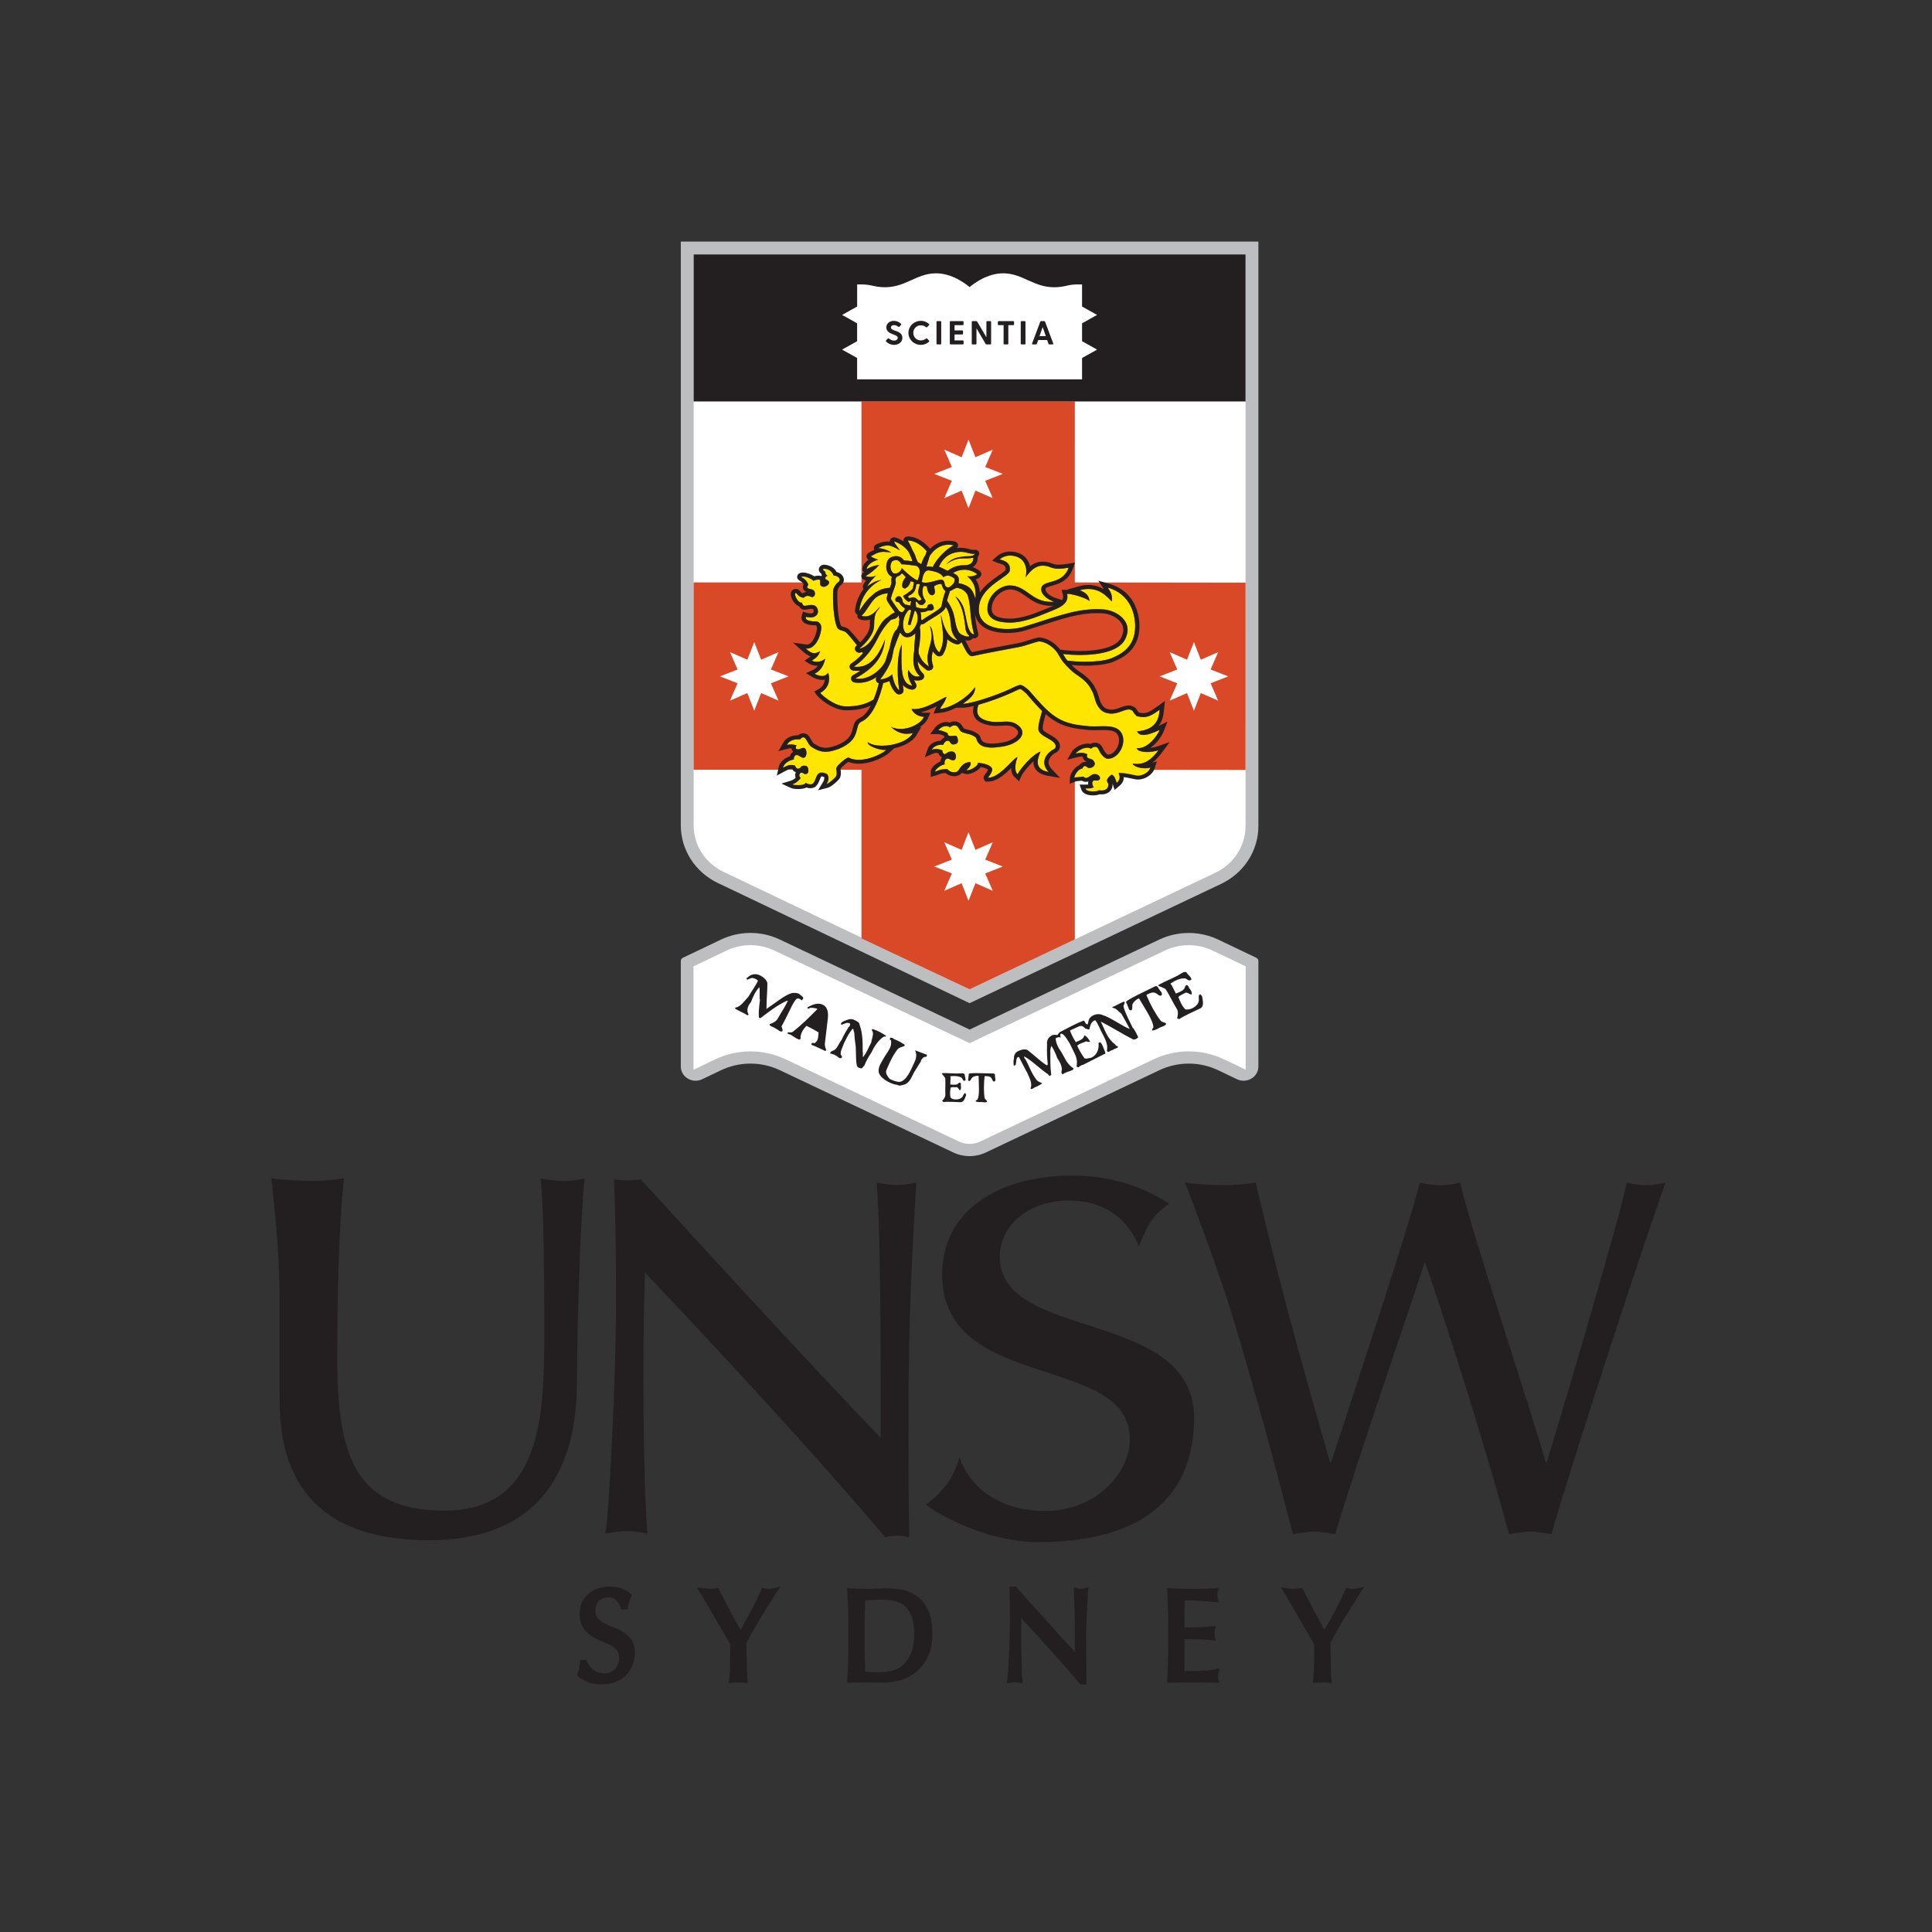 <?xml version="1.0" standalone="no"?>
<!DOCTYPE svg PUBLIC "-//W3C//DTD SVG 1.1//EN" "http://www.w3.org/Graphics/SVG/1.1/DTD/svg11.dtd">
<svg xmlns="http://www.w3.org/2000/svg" xmlns:xlink="http://www.w3.org/1999/xlink" version="1.2" baseProfile="tiny" id="Layer_1" x="0px" y="0px" viewBox="0 0 1000 1000" overflow="visible" xml:space="preserve" width="1000" height="1000">
<rect x="0" y="0" width="1000" height="1000" fill="#333333" stroke="none"/>
<path fill="#BCBEC0" d="M651.342,125.029H352.378v302.149c0,12.681,7.435,24.25,19.194,29.867l130.29,62.196l130.207-61.756  c11.796-5.608,19.273-17.198,19.273-29.908V125.029"/>
<path fill="#FFFFFF" d="M644.696,207.799v219.779c0,10.181-6.111,19.644-15.562,24.121l-127.257,60.365L374.515,451.27  c-9.555-4.551-15.489-13.785-15.489-24.077V131.691h285.67V207.799"/>
<path fill="#D94827" d="M644.696,301.585l-88.375-0.113l0.006-93.673H445.909v93.673h-86.883v96.94h86.876v87.295l55.975,26.366  l54.45-25.824v-87.836l88.361,0.117L644.696,301.585"/>
<path fill="#231F20" d="M359.026,207.799h285.67v-76.115h-285.67V207.799"/>
<path fill="#BCBEC0" d="M650.282,495.751l-19.732-9.421c-4.766-2.265-9.987-3.432-15.266-3.426c-5.197,0-10.394,1.134-15.178,3.384  l-98.236,46.609l-98.262-46.609c-9.636-4.557-20.807-4.544-30.436,0.042l-19.733,9.421c-0.643,0.304-1.053,0.953-1.061,1.658v54.565  c0,4.283,3.636,7.405,7.653,7.405c1.126,0,2.28-0.235,3.395-0.76l9.745-4.661c4.769-2.266,9.981-3.442,15.258-3.442  c5.191,0,10.395,1.134,15.185,3.392l89.807,42.603c5.343,2.534,11.532,2.534,16.87,0l89.822-42.589  c4.748-2.243,9.925-3.406,15.17-3.406c5.237,0,10.454,1.148,15.258,3.442l9.753,4.661c1.12,0.526,2.262,0.76,3.396,0.76  c4.01,0,7.652-3.102,7.652-7.405v-54.565C651.336,496.703,650.925,496.055,650.282,495.751"/>
<path fill="#FFFFFF" d="M644.765,553.686l-11.294-5.401c-5.688-2.693-11.898-4.089-18.187-4.102  c-6.25,0.013-12.426,1.396-18.082,4.06l-89.825,42.604c-3.502,1.642-7.539,1.642-11.041,0l-89.825-42.604  c-5.657-2.665-11.832-4.047-18.082-4.047c-6.268,0-12.561,1.41-18.179,4.104l-11.3,5.387v-53.515l17.143-8.178  c7.78-3.694,16.805-3.707,24.598-0.042l101.171,47.992l101.153-47.977c7.795-3.674,16.818-3.661,24.605,0.042l17.154,8.164v53.515"/>
<path fill="#231F20" d="M497.341,570.505c-2.449-0.061-6.479-0.373-9.052-0.103l-0.632-0.608c0.835-0.925,1.599-1.851,1.654-3.012  c-0.139-2.887,0.113-5.566-0.035-8.413c-0.069-0.856-1.04-1.602-1.824-2.673l0.494-0.262c2.921-0.089,6.486,0.379,9.055,0.159  c0.885-0.075,1.731-0.2,2.29,0.441c0,1.168,0.764,2.28,0.356,3.303c-1.329,0.346-1.309-0.869-1.888-1.463  c-1.672-1.023-3.75-0.99-5.474-0.845c-0.355-0.136-0.518,0.251-0.283,0.74c-0.059,1.14-0.072,2.355-0.142,3.564  c1.599,0.146,3.558,0.449,4.455-0.821c0.487-0.193,0.487-0.193,0.851-0.07c0.458,1.002-0.073,1.189,0.189,1.685  c0.1,0.801,0.155,1.672-0.466,2.211c-0.749-0.277-0.912-1.949-2.307-1.617c-0.825,0.075-1.54-0.187-2.552,0.22  c-0.214,1.548-0.494,3.434,0.014,5.229c1.188,1.223,4.513,1.265,5.898-0.226c0.642-0.596,0.822-2.073,1.675-2.21l0.476,1.014  C499.528,568.151,499.075,570.36,497.341,570.505 M507.923,570.402c-0.964,0.096-1.931,0-2.867-0.262  c-0.217-0.485,0.269-0.691,0.815-0.892c1.344-2.383,0.684-8.267,0.655-12.336c-0.763-0.283-2.659,0.214-3.302,0.821  c-0.621,0.566-0.538,1.383-1.557,1.859c-1.116-0.422-0.203-1.706-0.418-2.191c0.283-0.746,0.059-1.215,0.201-1.567  c0.269-0.698,9.327-0.242,12.688-0.186c1.274,0.013,0.722,1.435,0.933,1.912c0.073,0.877,0.518,1.831-0.487,2.314  c-1.119-0.413-0.836-1.16-1.416-1.768c-0.439-0.953-2.051-1.146-2.963-1.079c-0.708-0.261-0.622,0.541-0.622,0.541  c-0.353,3.161-0.452,7.582,0.027,10.636c0.086,0.814,1.216,1.229,1.303,2.043C510.265,570.87,509.139,570.45,507.923,570.402   M479.149,547.001c-1.15-0.123-2.404,1.326-2.532,2.405c-1.329,2.043-2.12,3.521-3.457,5.552c-1.381,2.543-2.348,5.665-5.264,6.464  c-1.647,0.346-2.248,0.795-3.339,0.153c-3.816-0.435-9.545-3.752-9.779-7.004c-0.235-2.715,1.775-5.194,3.163-7.735  c1.462-2.537,3.909-4.958,3.229-8.33c-0.48-0.581-1.001-0.642-0.414-1.105c0.056-0.518,1.129-0.401,1.606,0.174  c1.088,0.655,3.254,1.408,4.241,2.132c0.484,0.569,2.165,0.747,1.499,1.742c-1.202,0.388-2.863,0.795-3.606,1.768  c-2.598,3.448-4.186,7.101-5.696,10.678c-0.722,1.575,0.694,3.303,1.7,4.538c1.025,0.63,3.173,1.396,4.786,1.568  c3.961-0.083,6.409-6.859,7.909-9.906c0.722-1.483,1.52-3.576,0.694-5.836c-0.467-0.572,0.062-0.511,0.062-0.511  c2.159,0.753,3.706,1.45,5.857,2.217c-0.072,0.601-0.128,1.119-0.659,1.064 M457.53,536.517c-3.016,1.844-5.122,5.361-6.58,8.418  c-1.406,2.01-2.787,4.566-3.57,6.645c-0.675,0.449-0.736,0.967-1.344,1.416c-0.525-0.055-1.599-0.172-2.152-0.759  c0,0-0.467-0.573-0.411-1.077c-0.4-1.174-0.439-5.457-0.535-9.29c-0.376-2.507-0.646-5.042-0.801-7.585  c-0.472-0.642-0.283-2.188-0.877-1.739c-2,2.479-2.728,4.039-4.259,7.108c-0.776,2.084-2.176,4.618-1.816,6.23  c0.479,0.579,0.942,1.229,0.355,1.691c-0.612,0.463-1.63-0.172-2.173-0.766c-1.105-0.774-2.362-1.305-3.692-1.533  c0.128-1.037,0.657-0.98,1.264-1.423c2.273-0.36,3.254-3.986,4.584-5.491c1.463-3.047,2.11-4.04,3.573-6.568  c0.595-0.462,1.264-1.507,0.791-2.086c-1.626-0.711-2.808,0.214-3.948,0.621c-0.614-0.067-1.153-0.13-0.559-0.594  c0.059-0.51,0.746-0.967,1.876-1.366c1.132-0.47,2.942-1.313,4.569-0.616c1.537,0.698,3.157,1.472,3.042,2.509  c1.696,4.53,1.675,9.316,1.654,14.185c0.383,1.176-0.196,1.616,0.203,2.722c2.01-2.472,2.853-5.084,4.245-7.625  c0.256-2.142,1.713-4.677,0.207-6.412c0.069-0.523,0.602-0.454,0.602-0.454c2.693,0.814,4.786,2.098,6.872,3.454  C458.59,536.634,458.065,536.578,457.53,536.517 M427.046,543.934c-1.627-0.691-4.244-2.098-6.324-2.86  c-0.621-0.075-1.088-0.642-0.5-1.104c0.69-0.527,1.15,0.145,1.15,0.145c2.407-1.396,2.058-3.613,2.314-5.755  c-2.031-1.243-4.117-2.375-6.258-3.389c-1.955,1.954-3.332,4.501-3.042,6.72c-0.673,0.966-1.614-0.187-2.221-0.249  c-1.019-0.636-2.024-1.284-3.097-1.995c-0.539-0.056-1.061-0.12-1.551-0.699c0.666-0.982,1.606,0.181,2.881-0.731  c4.872-3.813,8.657-7.667,12.525-11.577c0.595-0.455-1.626-0.704-2.687-0.815c-1.153-0.139-1.799,0.843-2.286,0.262l0.072-0.51  c2.404-1.383,5.332-2.625,7.964-1.293c2.64,1.335,2.794,4.649,2.473,7.316l-1.506,12.715c-0.128,1.098,0.283,2.203,0.694,3.376  C427.646,543.491,427.574,543.996,427.046,543.934L427.046,543.934z M423.45,531.64c-1.059-0.117-3.747-0.946-4.772-2.1  c1.409-2.017,3.813-3.412,5.643-5.304C424.819,524.821,423.51,531.116,423.45,531.64 M415.1,517.839  c-1.084-0.733-1.544-1.304-2.687-0.911c-1.275,0.995-2.724,4.047-3.453,5.623c-1.526,3.051-2.97,6.106-4.42,8.648  c-0.063,0.511,0.932,1.754,0.29,2.735l-1.147-0.139c-1.439-1.105-3.024-2.016-4.724-2.679c-0.466-0.594-1.019-0.65-0.411-1.106  c1.205-0.4,3.481-1.271,4.338-3.342c1.392-2.543,3.463-5.539,4.893-8.594l-0.538-0.061c-4.752,2.162-9.003,5.449-13.358,8.779  c-0.594,0.449-1.061-0.111-1.061-0.111c-0.228-2.734-0.038-4.351,0.535-9.165c-0.466-0.582,0.163-5.9-0.404-6.494  c-1.837,1.976-3.356,5.05-4.227,7.627c-1.267,1.519-2.732,4.047-1.288,6.318c0,0-0.069,0.583-0.607,0.519  c-2.079-1.347-4.245-2.114-6.33-3.393l0.069-0.585c2.801-0.215,4.932-3.73,6.855-5.686c1.392-2.54,3.402-5.029,4.846-8.095  c0.055-0.497-1.544-1.284-2.086-1.338c-1.012-0.644-2.3,0.344-3.418,0.739c-0.481-0.579-0.408-1.167,0.127-1.106  c1.444-1.616,3.716-2.197,5.75-1.464c2.152,0.767,4.189,2.562,4.542,4.248c0.028,4.351-0.473,8.565-0.439,12.916l-0.069,0.518  c4.879-3.2,9.214-7.088,13.296-8.275c2.814-0.214,3.832,0.421,4.293,1.07c1.091,0.642,1.557,1.215,1.505,1.727  C415.701,517.287,415.169,517.232,415.1,517.839 M621.424,521.867c-2.991,1.464-8.043,3.612-10.96,5.566  c-0.512,0.069-1.168-0.338-1.168-0.338c0.366-1.63,0.67-3.261-0.045-4.671c-2.105-3.37-3.604-6.781-5.698-10.11  c-0.66-0.989-2.328-1.293-4.002-2.059c-0.073-0.566,0.431-0.636,0.431-0.636c3.458-1.948,8.047-3.626,10.996-5.497  c1.019-0.649,1.958-1.332,3.062-0.911c0.779,1.421,2.456,2.277,2.659,3.756c-1.384,1.257-2.179-0.221-3.273-0.579  c-2.691-0.159-5.183,1.16-7.159,2.43c-0.515,0.062-0.439,0.628,0.141,1.043c0.709,1.416,1.513,2.902,2.242,4.393  c2.024-0.836,4.599-1.678,4.81-3.779c0.453-0.552,0.453-0.552,0.971-0.627c1.229,0.919,0.719,1.477,1.364,1.899  c0.655,0.925,1.309,1.92,0.939,2.978c-1.102,0.144-2.402-1.775-3.861-0.512c-0.965,0.63-1.986,0.753-2.943,1.887  c0.799,1.974,1.72,4.447,3.557,6.299c2.234,0.711,6.267-1.312,6.93-3.985c0.384-1.112-0.399-3.019,0.54-3.724  c0.579-0.069,1.229,0.925,1.229,0.925C622.471,517.647,623.404,520.602,621.424,521.867 M600.185,531.943  c-1.011,0.636-2.483,1.328-3.585,1.466c-0.572-0.43-0.141-0.989,0.373-1.555c0.035-3.682-4.669-10.243-7.398-15.052  c-1.104,0.14-3.028,1.894-3.38,3.013c-0.377,1.049,0.268,1.982-0.608,3.164c-1.606,0.206-1.382-1.914-1.952-2.327  c-0.141-1.057-0.734-1.486-0.808-1.985c-0.127-0.986,10.906-6.049,14.938-8.095c1.529-0.78,1.811,1.286,2.393,1.7  c0.655,0.996,1.809,1.852,0.939,3.052c-1.607,0.207-1.756-0.856-2.85-1.229c-1.146-0.856-3.184-0.083-4.224,0.552  c-1.019,0.132-0.376,1.037-0.376,1.037c1.651,3.965,4.478,9.269,7.072,12.585c0.653,0.925,2.258,0.711,2.901,1.645  C603.255,531.04,601.657,531.252,600.185,531.943 M586.52,538.008c-5.743-2.921-11.033-6.341-16.791-9.257  c2.234,4.374,3.374,8.898,7.592,11.936c0.141,1.064,1.599,0.374,1.229,1.438c-0.439,0.552-2.045,0.739-2.498,1.312  c-1.612,0.213-2.402,1.907-3.137,0.4c0.973-4.212-2.209-7.969-3.785-11.852c-0.709-1.492-1.444-2.969-2.167-3.888  c-2.048,0.271-2.776,2.935-3.072,4.566c-0.447,0.552-1.7-0.359-2.208-0.29c-0.646-0.94-1.799-1.784-3.333-1.079  c-1.551,0.705-3.005,1.383-4.555,2.092c0.802,1.982,1.662,3.959,2.971,5.864c0.073,0.484,0.518-0.069,0.518-0.069  c2.043-0.752,3.57-1.547,3.894-3.093l0.499-0.069c1.15,0.863,1.879,1.851,2.593,3.261c-1.094,0.137-1.668-0.285-2.179-0.223  c-1.541,0.705-3.092,0.899-4.524,2.17c0.768,1.905,2.206,4.309,3.515,6.222c0.669,0.989,2.188,0.214,3.787,0.013  c3.003-1.387,4.125-4.612,3.706-7.652c0.588-0.077,1.027-0.712,1.106-0.145c1.216,1.353,1.422,2.899,2.135,4.309  c0.141,1.063,0.809,1.486-0.292,1.63c-3.95,2.085-7.026,3.481-10.982,5.566c-1.084,0.145-1.505,0.697-2.474,1.319  c-0.58-0.421-0.522,0.077-0.58-0.421c-0.582,0.07-0.069-0.491-0.143-1.064c0.539-3.646-1.416-5.979-3.642-10.87  c-0.649-0.919-2.899-5.304-4.484-5.098c-0.514,0.069-0.452,0.554-0.383,1.057l0.143,1.058c-0.588-0.505-1.615-0.388-2.616,0.332  l0.062,0.497c0.284,2.043,1.061,3.949,2.443,5.856c1.95,2.832,3.098,6.853,6.581,8.986c0.574,0.435,0.074,0.491-0.379,1.056  c-1.543,0.761-3.642,1.037-5.045,2.224c-1.223-0.856-0.284-2.043-0.409-3.038c-0.29-2.051-1.09-3.523-2.375-5.359  c-0.753-2.239-1.767-4.373-3.029-6.37c-0.378,1.065-0.743,2.183-0.54,3.662c-0.014,3.681-0.109,7.265,0.453,11.361  c0,0-0.514,0.062-0.453,0.553c-0.514,0.075-1.072-0.352-1.141-0.85c-3.503-2.141-8.518-7.239-12.492-9.311  c0,0,0.211,1.561,0.707,1.478c2.101,3.91,3.167,7.349,5.699,10.61c0.721,1.002,1.814,1.353,2.9,1.713  c-0.5,0.07,0.07,0.496-0.431,0.565c-0.954,0.705-1.464,0.761-2.483,1.389c-1.033,0.145-2.432,1.817-3.064,0.898  c1.247-2.741-0.838-6.057-1.641-8.046c-1.519-2.881-2.884-5.304-4.327-8.275l-0.572,0.075c-0.953,0.699-0.751,2.177-1.047,3.808  c-0.452,0.552-0.452,0.552-1.046,0.636c-0.129-0.996-0.35-2.543,0.113-3.607c-0.22-1.645,0.643-3.233,2.141-3.944  c1.457-0.697,4.009-1.519,5.318-0.172c3.559,2.695,6.085,5.449,9.592,7.598l0.425-0.566c-0.405-3.412-0.523-6.859-0.36-10.277  c-0.318-1.769,0.5-3.551,2.065-4.448c0.506-0.567,2.051-0.753,3.211-0.409c0.445-0.552,1.319-1.754,1.831-1.815  c4.029-2.01,7.455-4.041,11.554-5.575l0.504-0.069c0.636,0.925,0.791,1.982,1.897,1.837c0.365-1.118,0.23-2.106,1.102-3.294  c1.408-1.693,4.46-2.591,6.788-1.374c3.868,1.083,11.042,6.341,13.828,7.059c-1.519-2.971-2.899-5.368-4.278-7.785  c-1.223-0.841-2.524-2.763-4.204-3.052c-0.506,0.068-0.562-0.429-0.562-0.429c2.034-0.759,3.996-2.094,5.988-2.847  c1.162,0.346-0.296,1.623-0.161,2.598c1.076,4.028,3.15,7.35,4.655,10.749c1.314,1.408,2.121,3.384,2.828,4.805  C589.585,537.111,587.094,538.437,586.52,538.008"/>
<path fill="#FFFFFF" d="M501.862,196.344h58.208v-11.041l7.777-4.352l-7.777-4.341v-9.259l7.777-4.351l-7.777-4.341v-11.421  c0,0-2.786-0.093-4.669,0.084c-1.861,0.175-3.799,0.687-3.799,0.687c-1.457,0.332-2.935,0.549-4.427,0.635  c-11.762,0.667-17.319-6.986-27.534-7.173c-4.186-0.083-10.254,1.077-17.779,7.087c-7.535-6.009-13.61-7.17-17.79-7.087  c-10.218,0.187-15.772,7.84-27.534,7.166c-1.484-0.087-2.963-0.297-4.42-0.628c0,0-1.938-0.512-3.819-0.687  c-1.861-0.177-4.645-0.084-4.645-0.084v11.421l-7.788,4.341l7.777,4.351v9.267l-7.777,4.333l7.777,4.352v11.041H501.862"/>
<path fill="#231F20" d="M467.072,174.932c0,2.28-2.158,3.574-4.33,3.574c-1.606-0.014-3.133-0.694-4.213-1.882l0.021-0.363  l1.059-1.115l0.404-0.021c0.846,0.722,1.696,1.175,2.783,1.175c1.05,0,1.883-0.553,1.883-1.416c0-2.135-5.92-1.486-5.92-5.432  c0-2.107,1.84-3.381,3.889-3.381c1.557,0,2.818,0.639,3.82,1.606v0.355l-0.988,1.156l-0.369,0.06  c-0.877-0.66-1.499-0.971-2.39-0.971c-0.998,0-1.585,0.518-1.585,1.223C461.135,171.624,467.078,170.747,467.072,174.932   M480.983,176.397v0.369c-1.175,1.126-2.739,1.754-4.359,1.741c-3.557,0-6.419-2.745-6.419-6.209c0-3.488,2.862-6.227,6.419-6.227  c1.741,0,3.254,0.673,4.359,1.748v0.355l-1.175,1.229l-0.376,0.014c-0.778-0.68-1.782-1.047-2.821-1.033  c-2.114-0.028-3.855,1.661-3.889,3.778c0,0.042,0,0.089,0,0.135c0,2.227,1.71,3.895,3.889,3.895  c1.032,0.014,2.043-0.353,2.821-1.033l0.376,0.014L480.983,176.397 M485.005,166.212h1.911l0.262,0.256v11.548l-0.262,0.262h-1.911  l-0.269-0.262v-11.548L485.005,166.212 M498.741,176.456v1.561l-0.266,0.262h-6.579l-0.269-0.262v-11.548l0.269-0.256h6.561  l0.27,0.256v1.571l-0.27,0.253h-4.382v2.732h4.117l0.265,0.256v1.568l-0.265,0.262h-4.123v3.084h4.406L498.741,176.456   M512.999,166.468v11.548l-0.255,0.262h-2.19l-0.336-0.176l-4.793-8.185v8.099l-0.262,0.262h-1.917l-0.262-0.262v-11.548  l0.262-0.256h2.194l0.324,0.18l4.797,8.182v-8.112l0.266-0.256h1.909L512.999,166.468 M524.87,166.468v1.571l-0.27,0.253h-2.693  v9.725l-0.264,0.262h-1.909l-0.27-0.262v-9.718h-2.707l-0.271-0.252v-1.571l0.271-0.256h7.848L524.87,166.468 M528.602,166.212  h1.911l0.27,0.256v11.548l-0.27,0.262h-1.911l-0.268-0.262v-11.548L528.602,166.212 M545.017,178.273h-1.986l-0.304-0.198  l-0.729-2.085h-4.631l-0.735,2.085l-0.303,0.204h-1.984l-0.211-0.297l4.341-11.562l0.298-0.214h1.781l0.34,0.214l4.337,11.562  L545.017,178.273L545.017,178.273z M541.317,173.986l-1.64-4.704l-1.641,4.704H541.317"/>
<path fill="#FFE600" d="M485.997,293.411c0.552,0,4.496,2.048,4.496,2.048c3.101-2.324,5.626-2.889,8.664-2.889  c3.603,0,4.615-1.734,4.711-3.892c-5.232,1.046-7.922-1.116-14.2,3.537c2.276-2.298,4.016-3.571,8.323-4.052  c3.112-0.602,5.377,0.351,6.665-1.527l-0.807,0.056c-2.093,0-3.889-1.053-6.444-1.053  C493.684,285.638,488.587,287.213,485.997,293.411 M474.172,288.967c0.304,0.701,0.608,1.382,0.911,2.032  c0.553,0.211,1.182,0.552,1.733,1.073c0.495-1.66,1.271-3.436,2.332-5.11l0.518-1.621c-2.025-2.496-5.799-5.594-9.826-5.594  c0.956,1.612,1.813,3.449,2.625,5.31C473.316,286.401,473.854,287.743,474.172,288.967 M479.504,293.284l1.06-0.115l0.777,0.056  l0.135,0.021l1.323,0.282c1.876-4.454,7.867-10.138,10.893-11.208c0,0-1.271-0.374-2.626-0.374c-4.696,0-7.87,2.786-9.873,5.876  l-0.494,1.626c-0.424,1.365-0.849,2.765-1.194,3.817V293.284 M461.108,309.967c0.376,0.636,0.741,1.223,1.112,1.767  c1.115,1.714,2.182,3.126,3.246,4.597l1.101,0.532h0.042l0.163-0.024l0.148-0.022h0.011c0.445-0.141,0.818-0.445,1.04-0.864  c0.846-1.029,0.104-1.271-0.66-1.787l-0.169-0.126l-0.229-0.186l-0.393-0.481l-0.318-0.31l-0.121-0.169l-0.1-0.157l-0.694-0.942  l-0.919-0.318c-0.635,0.034-0.918-0.466-0.953-1.11c-0.045-0.638,0.19-0.767,0.784-1.456l0.566-0.265l0.366-0.065l0.335,0.032  l0.169,0.027l0.446,0.219c0.684,0.624,1.04,1.492,1.082,2.137c0.055,0.735,0.728,1.343,1.416,1.939l0.48,0.053l0.148,0.022  l0.842,0.201l0.588,0.141l0.183,0.02l0.383,0.05h0.068l0.021-0.757l0.021-0.141l0.249-1.026l0.034-0.439  c-0.648,0.046-1.237,0.803-1.917,0.116c-0.898-0.658-1.647-1.493-2.2-2.463l0.162-0.381l0.329-0.24l1.439-0.85  c0.594-0.684,2.477-1.434,3.112-2.85c-0.042-0.636,0.531-1.958,0.49-2.598c-0.052-0.749-0.708-0.703-0.708-0.703l-0.991-0.214  c-0.5,2.051-1.484,3.036-2.807,3.749l-0.318-0.057l-0.184-0.036l-0.282-0.127l-0.135-0.056l-0.241-0.155l-0.063-0.044l-0.113-0.092  l-0.19-0.707v-0.234l-0.014-0.494l0.042-0.277l0.072-0.447l0.097-0.324l0.134-0.377l0.177-0.393l0.134-0.282l0.263-0.453  l0.099-0.177l0.353-0.518l0.035-0.056l0.404-0.511l0.072-0.097c-0.78-0.687-1.502-1.921-2.159-1.883  c-0.587,0.672-1.18,1.339-1.917,1.386c-1.869,0.842-1.105,2.73-1.06,3.366c-0.311,1.817-1.167,3.755-1.841,5.658v0.018l-0.311,0.939  C461.37,308.78,461.214,309.374,461.108,309.967"/>
<path fill="#FFE600" d="M475.926,302.266l-1.605,0.089c-0.397,2.471-0.609,4.522-3.82,5.934c-0.822,0.314-0.304,1.063,0.089,1.287  c0.674-0.033,1.247-0.317,1.855-0.397h0.014l0.176-0.014l0.107-0.012l0.946,0.268l0.007-0.006l0.518,0.351l1.229,1.07l0.722-0.041  c1.24-0.801,0.756-0.679,0.021-1.927C473.993,306.324,476.61,302.86,475.926,302.266 M455.762,353.744l0.055-0.014L455.762,353.744  h-0.214H455.762 M474.228,292.887c0,0-2.943-0.467-5.305-0.682l-0.007-0.005l-1.005-0.078h-0.068l-0.829-0.038l-0.366,0.018  l-0.708-1.047l-0.248-0.256l-0.446-0.431l-0.297-0.154l-0.425-0.215l-0.311-0.047l-0.39-0.056h-0.089  c-0.552,0.014-1.803,0.351-2.01,0.734c-1.413,1.93-0.85,4.977,0.68,6.004l0.353,0.174l1.112-0.014  c1.243-0.23,2.283-1.086,2.742-2.268l0.014-0.05l0.079-0.226l0.014-0.036l0.056-0.196l0.369,0.407  c0.953,1.005,3.302,3.136,5.325,4.587h0.006c0.97,0.705,1.868,1.249,2.477,1.398c0.594-1.416,0.984-2.758,1.08-3.926v-0.014  C476.179,294.769,475.698,293.447,474.228,292.887 M474.228,316.696l-0.177-0.321l-0.065-0.115l-0.414-0.075l-0.121-0.02  l-0.666,2.22l-1.554,5.211l-1.343-0.332l1.768-7.431l-1.133-0.214l-0.007-0.006c-2.774,2.651-3.374,6.692-2.915,9.379  c0.205,1.152,0.602,2.037,1.105,2.477l0.111,0.075l0.511,0.21l0.318,0.038l0.128-0.014l0.183-0.02l0.339-0.087l0.201-0.07  l0.387-0.193l0.169-0.083l0.566-0.39l0.093-0.079l0.466-0.421l0.214-0.228l0.332-0.367l0.224-0.282l0.304-0.391l0.214-0.318  l0.093-0.127v-0.006C474.956,322.473,475.698,319.381,474.228,316.696"/>
<path fill="#FFE600" d="M476.59,314.875l1.323,0.107h0.007l0.749-0.056l0.1-0.006l0.594-0.181l0.101-0.042l0.387-0.318l0.035-0.071  l0.127-0.508c0.311-0.836,0.667-0.977,1.296-1.011l0.545-0.163l0.203,0.006l0.128,0.021l0.229,0.113l0.082,0.056l0.269,0.262  l0.1,0.163c0.297,0.459,0.488,1.112,0.528,1.748c-0.566,1.323-2.362,1.032-3.098,1.074c-1.229,0.729-2.524,0.794-3.888,0.876  c0.778,1.984,0.035,3.551,0.708,4.145l0.191-0.141c2.765-2.019,6.081-3.725,8.181-5.304l0.235-0.163l0.743-0.649l0.19-0.163  l0.639-0.794c0.425-2.685,1.122-5.325,2.1-7.87c-1.238-0.862-2.011-3.16-2.052-3.799c-1.579,0.093-2.645,0.494-3.326,0.906  l-0.508,0.335c0.183,1.865,1.189,3.889-0.778,4.659h-0.227l-0.149-0.014l-0.19-0.028l-0.214-0.05l-0.169-0.071l-0.266-0.141  l-0.141-0.102l-0.29-0.258l-0.107-0.129l-0.318-0.445l-0.038-0.086c-0.487-0.981-0.783-2.051-0.867-3.139l-0.031-0.191  c0,0-1.061-0.141-1.695-0.107c-1.112,2.739-0.411,5.644,0.991,7.485l0.047,0.729l-0.615,0.735l-0.404,0.452l-0.068,0.07  l-0.376,0.248l-0.014,0.014l-0.494,0.08h-0.12l-0.595-0.051c-1.274-0.205-1.788-2.29-2.407-1.613l0.059,0.955l0.114,1.69  c0.28,0.248,1.285,0.566,2.391,0.735H476.59 M442.717,351.217c0.608,0.103,1.226,0.151,1.841,0.151  c7.156,0,12.972-6.603,13.904-9.721c0.634-2.125,1.309-4.204,1.996-6.196c0.608-3.149,1.412-6.655,2.925-8.935l0.794-0.707  c0.387-0.892,0.756-1.676,1.101-2.391c-0.007-0.997,0.087-1.992,0.283-2.969c-0.269-0.574-0.4-1.201-0.393-1.841l-0.107-0.034  c-0.473,0.942-1.35,1.618-2.383,1.839l-0.199,0.042c-0.488,0.08-0.96,0.224-1.406,0.447c-2.045,1.88-4.414,4.865-6.552,9.061  c-2.234,4.369-5.542,10.388-12.56,15.071c0.615,0.095,1.201,0.141,1.767,0.141c8.586,0,12.567-9.705,14.388-14.287  C457.105,340.473,452.367,345.704,442.717,351.217 M495.545,331.482c0.657,0-2.893-1.767-3.332-7.449  c-0.397-5.062-1.271-7.892-2.701-10.009l-0.027,0.186l-0.242,0.649c-1.033,1.742-3.416,3.185-6.175,4.866  c-1.554,0.94-3.146,1.911-4.562,2.957c-0.404,0.296-0.883,0.458-1.385,0.458l-0.383-0.068c-0.176,0.535-0.397,1.053-0.649,1.553  c0.663,3.515,0.111,7.117-0.438,10.64l-0.228,1.505c0.014,0.495,0.02,0.987,0.079,1.486c1.292,3.098,1.951,4.3,5.284,6.79  c-1.961-6.176,0.749-9.55,1.406-15.043c0.162-1.486-0.197-3.719-0.898-6.013c2.779,2.8,0.636,10.327,4.879,13.679  c3.792-6.222,0.919-14.32,0.85-19.613C489.299,329.346,493.501,330.881,495.545,331.482 M473.499,331.61  c0.141-1.287,0.269-2.544,0.297-3.771c-1.168,1.148-2.617,2.004-4.151,2.004l-0.673-0.06c-0.784-0.103-2-0.566-2.848-2.24  l-0.197,0.051h-0.121c-0.991,2.345-2.087,5.183-3.185,8.357c-0.324,1.62-0.579,3.112-0.839,4.196  c-1.154,5.298-6.227,11.552-6.227,11.552c3.865-0.332,6.04-2.48,6.04-2.48l0.201-0.282c0.542,3.342,1.612,6.548,3.678,8.454  c-1.606-10.299-0.722-20.117,1.322-23.767c0,0.229-0.808,12.944,0.818,17.047l0.021,0.042c0.788,2.347,2.266,3.916,4.528,4.206  c-1.409-2.411-2.714-5.499-2.058-7.981l0.042-0.193c0.255,0,1.509,3.449,4.718,3.449l1.274-0.173  c-3.913-3.658-3.671-8.333-2.956-13.226C473.14,335.026,473.322,333.299,473.499,331.61"/>
<path fill="#FFE600" d="M480.983,295.248c-1.105-0.169-1.869,0.332-2.428,1.176h-0.021l-0.143,0.234l-0.183,0.338  c-0.553,1.148-0.864,2.687-1.102,4.246c0.86,0.431,2,0.437,3.187,0.264l0.039,0.014l0.266-0.056  c0.511-0.075,1.012-0.175,1.516-0.302l0.252-0.063c0.715-0.178,1.416-0.375,2.079-0.552l1.226-0.312l0.366-0.072l0.919-0.127  l0.708,0.03c1.416,0.671,1.091,2.042,1.57,2.999c0.919,1.632,2.248,0.931,3.239,0.028l0.049-0.05l0.324-0.309l0.072-0.074  l0.318-0.351l0.277-0.312l0.069-0.093l0.141-0.161c0.546-1.308,0.581-2.167-0.175-2.653c-0.67-0.466-1.419-0.822-2.207-1.052  l-0.041-0.008l-0.708-0.107h-0.049l-0.311,0.035l-0.269,0.02l-0.356,0.116l-0.211,0.057l-1.202,0.607l-0.29-0.538l-0.143-0.177  l-0.297-0.324l-0.213-0.201l-0.332-0.26l-0.283-0.193l-0.325-0.196l-0.353-0.197l-0.235-0.115c-0.566-0.276-1.159-0.487-1.767-0.66  h-0.007l-0.954-0.202l0.021-0.022L480.983,295.248 M521.347,325.584c2.491,0,4.973-0.276,7.398-0.836  c15.15-4.442,26.488-9.443,38.913-9.443c1.275,0,2.57,0.056,3.883,0.171c6.707,0.679,14.69,6.18,11.337,14.251  c-2.439,7.195-13.55,9.294-23.791,9.294c-3.139,0-6.176-0.202-8.877-0.514c0.529,0.905,1.364,2.31,1.662,2.673l0.693,0.79  c2.816,0.354,5.94,0.56,9.024,0.56c5.199,0,10.241-0.538,13.317-1.674c4.649-1.882,12.66-5.452,12.66-16.63  c0-5.878-2.127-16.648-14.194-20.089c1.627,2.49,2.383,3.717,2.165,7.04l-0.072,0.026c-0.736,0-4.387-6.351-12.135-6.351  c-1.345,0-2.828,0.191-4.449,0.648c2.983,1.201,4.88,2.665,5.037,5.678c-0.654-1.196-8.262-3.807-11.616-3.807  c1.43,5.541-4.921,7.57-9.939,9.63c-5.684,2.329-12.769,5.259-19.539,5.259c-9.597,0-11.741-3.72-11.741-7.142  c0-7.181,6.802-12.088,11.479-12.088c8.827,0,11.127,8.5,21.529,8.5c0.496,0,0.991-0.014,1.537-0.056  c-2.526-0.828-6.681-3.191-6.681-6.444c0-5.473,10.704-1.595,14.191-11.169c-1.726,0.308-3.473,0.477-5.221,0.512  c-4.279,0-4.335-1.572-8.295-1.572c-4.166,0-6.762,3.439-8.827,6.027c1.378-5.048-0.475-11.266-8.214-11.266  c-1.492,0-3.612,0.602-5.175,2c0.566,0.242,5.912,0.864,5.29,5.58c0,3.678-16.056,8.065-16.056,20.336  C506.641,323.188,514.18,325.59,521.347,325.584 M459.657,319.289c1.226-1.102,2.442-1.91,3.571-2.355l-0.311-0.425  c-1.336-1.783-2.594-3.634-3.753-5.544l-0.256-1.309c0.142-0.848,0.39-1.698,0.68-2.548c-2.375,0.099-4.662,0.949-6.517,2.435  c-2.997,2.878-4.537,6.925-7.141,9.179c0.628,0.222,1.288,0.329,1.951,0.335c2.759,0,5.135-2.071,7.673-5.235  c-1.129,2.794-3.112,2.091-3.112,9.811c0,4.724-4.347,9.356-7.707,12.156C453.185,333.838,453.561,322.622,459.657,319.289   M537.471,377.256c0-3.061,1.281-6.742,1.944-9.228c-2.599-2.528-5.231-5.589-8.323-9.179c-0.627-0.63-2.277-1.968-3.018-2.26  c-0.482,0.111-1.585,0.546-4.089,1.769l-0.303,0.151c-4.776,2.218-11.613,4.71-17.208,6.28c-1.682,4.689-0.242,7.625,6.858,8.785  c0.767,0.097,1.517,0.13,2.259,0.13c1.795,0,3.515-0.206,5.177-0.206c1.875,0,3.678,0.262,5.445,1.38  c6.683,4.283,1.303,10.458-8.065,11.653c-1.498,0.214-3.217,0.42-4.913,0.42c-3.565,0-7.005-0.933-7.882-4.724  c-0.238-0.616-0.684-0.802-1.308-1.202c-1.724-1.121-4.079-1.271-5.388-1.865c-2.68-0.621-2.051-3.704-4.648-3.704  c-0.892,0.084-1.738,0.47-2.362,1.121c-0.46-0.533-1.143-0.822-1.852-0.789c-1.45,0-3.176,0.927-4.088,2.169  c1.402,0,2.707,0.596,4.102,1.203l0.304,0.081l0.211-0.033l0.356,1.146c0.238,0.476,0.764,0.608,1.385,0.608  c0.673,0,1.45-0.145,2.144-0.145l0.374,0.013c0.687,0.029,0.918,0.74,1.005,1.024c0.493,1.644,0.539,3.481-2.314,3.481  c-0.549,0-1.081-0.415-1.605-1.284c-0.119-0.165-0.422-0.663-1.002-0.663h-0.007c-1.267,0.069-2.037,1.022-2.476,2.196l-0.984-0.109  c-1.958,0-4.293,1.076-4.832,2.624c0.675-0.296,1.395-0.455,2.124-0.455c0.628,0,1.316,0.117,2.114,0.332l0.97,0.351l0.196,0.084  l0.101,0.876l0.535,0.83l0.532,0.22c0.636,0,1.236-0.828,2.2-1.173l1.223-0.22l0.722,0.075c2.213,0.435,2.071,3.791,0.925,4.379  l-0.785,0.13c-1.215,0-1.861-0.925-2.738-0.925l-0.556,0.132c-1.005,0.724-1.22,1.809-0.964,2.906  c-2.072,0.249-4.98,2.654-4.98,3.744c1.948-0.595,2.598-1.286,5.944-1.286h0.415c0.66,0.719,1.443,1.286,2.265,1.486l1.237,0.172  c0.936,0,1.712-0.317,2.131-0.85c2.013-3.099,3.139-4.102,5.712-4.426l0.638,0.019c0.426,1.519-0.451,2.537-2.124,4.131l0.47,0.061  c1.979,0,6.123-2.652,5.401-3.908c3.354,0.374,7.484,1.286,7.484,3.633c0,1.691-2.362,4.13-2.214,4.13  c5.702,0,11.352-7.935,14.704-10.443l0.439-0.165l0.155,0.165c-0.318,0.429-2.347,6.368,0.05,8.682  c1.253-2.763,7.85-10.464,11.904-11.755c-1.95,4.366-3.146,9.263,4.172,10.547c-5.304-5.575,0-10.547,2.689-11.762  c0.624-0.353,0.975-0.919,0.975-1.493c0-3.806-8.968-4.87-8.968-9.04"/>
<path fill="#FFE600" d="M454.884,353.647c-0.524-0.153-0.977-0.485-1.267-0.947c-0.432-0.697-0.367-1.595,0.154-2.23l0.142-0.178  c-2.611,1.809-5.812,3.121-9.356,3.121c-0.736,0-1.498-0.055-2.227-0.166c-0.885-0.123-1.6-0.767-1.799-1.636  c-0.163-0.85,0.241-1.706,1.005-2.135c1.388-0.785,2.652-1.557,3.799-2.334c-1.237,0.147-2.491,0.127-3.72-0.063  c-0.864-0.113-1.578-0.721-1.813-1.557c-0.19-0.818,0.148-1.674,0.863-2.121c2.441-1.64,4.373-3.439,5.993-5.304l-0.425-0.594  l-0.954,0.284l-0.539,0.053c-0.797,0.014-1.54-0.397-1.958-1.08c-0.483-0.836-0.29-1.888,0.466-2.49l0.332-0.29  c-2.262-2.901-4.655-5.729-5.589-6.558c-1.153-1.146-2.89-0.798-4.171-1.966c-0.162-0.147-0.405-0.338-0.723-1.132  c-2.206-5.805-2.119-18.459-1.712-19.52c0.638-1.767,1.647-2.8,2.745-3.777c0.984-0.864,0.114-2.121-0.601-2.504  c-0.666-0.374-1.402-0.602-2.158-0.669c-0.701-2.195-2.58-3.261-4.786-3.482h-0.045c-0.393,0-0.867,0.397-0.124,0.931  c1.06,0.723,0.549,0.445,0.918,1.458c0.156,0.411,0.394,0.883,0.925,1.132l0.325,0.069c-0.818,0.242-1.412,0.687-1.426,1.457  c-0.031,0.673,3.591,1.132,1.285,3.368c-0.528,0.538-1.236,0.883-1.993,0.969h-0.142c-3.467-0.445-0.687-3.729-2.503-3.729  c-0.877,0-1.997,0.248-3.042,0.715l0.12-0.169c-0.494-0.643-3.176-2.14-5.242-2.14l-0.494,0.027  c-1.384,0.386,1.924,0.332,3.226,4.142l-0.601,1.204c0,1.726,4.237,0.147,4.05,3.731l-0.304,0.943l-0.987,0.608  c-0.729,0-1.523-0.679-2.435-0.679l-0.494,0.071l-0.898,0.318l-0.857,0.743l0.028-0.113c-3.16-0.582-3.322-2.526-3.968-2.526  l-0.121,0.022c-1.08,0.58,1.133,5.034,3.009,5.034l0.127-0.006l0.191-0.196c0.033,0.608,0.248,1.201,0.804,1.632l0.639,0.211  l0.636-0.109c0.939-0.214,1.882-0.392,2.738-0.392c1.306,0,2.425,0.425,3.126,1.77c1.108,2.941-0.777,4.738-3.609,4.738  c-0.729,0-1.507-0.121-2.318-0.353c-0.68,2.192,3.202,2.391,5.367,2.403h0.068l0.977,0.284c1.06,0.701,1.565,1.754,1.565,2.8  c0,3.531-2.577,10.962-7.4,10.962l-0.684-0.042c1.93,1.728,3.211,2.415,4.441,2.415c0.961,0,1.889-0.411,3.078-1.079  c-1.161,2.973-1.876,3.22-4.314,4.939c0,0,0.987,0.622,2.566,0.622c1.187,0,2.687-0.352,4.365-1.599  c-0.809,3.28-2.245,6.253-5.547,7.753c0,0,1.91,1.177,3.861,1.177c1.139,0,2.279-0.401,3.077-1.65h0.013  c0.229,0,2.59,6.776-3.996,10.414c0.75,1.079,7.308,6.977,13.431,6.977c5.015,0,9.65-0.724,14.167-3.556  C453.278,359.339,454.183,356.52,454.884,353.647"/>
<path fill="#FFE600" d="M588.276,387.207l0.945,0.077c4.912,0,9.743-6.201,11.034-9.476c-3.889,1.878-6.568,2.64-8.402,2.64  c-1.865,0-2.856-0.789-3.323-1.962l0.387,0.07c10.13-0.94,10.912-7.281,11.331-11.156c-3.789,2.735-5.892,3.778-8.43,3.778  c-1.06,0-2.186-0.174-3.543-0.491c0,0-0.461-0.767-1.046-1.154l-0.467-0.759l-0.532-0.76c-0.529-0.51-1.243-0.786-1.978-0.772  c-2.336,0-5.326,2.168-8.99,2.168c-1.275,0-2.637-0.262-4.075-0.967c-1.593-0.802-3.005-2.887-3.579-4.13  c-1.118-2.425-1.231-4.918-2.595-6.963c-1.309-3.08-3.99-5.497-6.683-7.389c-3.146-1.948-5.898-4.663-8.233-7.529  c-0.628-0.764-2.308-3.769-2.828-4.555c-1.911-2.802-5.958-5.84-9.663-5.84c-2.687,0.608-6.734,2.163-9.427,2.756  c-9.377,1.813-16.239,2.969-24.869,4.86l-0.259,0.024c-2.052,0-3.568-3.765-5.405-7.342c-0.425,0.762-1.222,1.235-2.1,1.235  l-0.673-0.107c-1.72-0.464-3.281-1.37-4.554-2.613c-0.114,2.673-0.708,5.374-2.215,7.85c-0.332,0.548-0.898,0.918-1.533,1.019  l-0.39,0.028c-0.521,0-1.033-0.171-1.451-0.495c-0.797-0.639-1.412-1.36-1.909-2.151c-0.573,2.333-0.832,4.468,0.1,7.396  c0.277,0.878-0.1,1.827-0.897,2.288l-1.237,0.345c-0.504,0-0.991-0.157-1.395-0.461c-2.262-1.688-3.464-2.913-4.386-4.399  c0.114,2.403,0.801,4.548,2.711,6.337c0.56,0.524,0.778,1.271,0.567,1.976c-0.228,0.717-0.815,1.271-1.551,1.45  c-1.18,0.332-2.441,0.332-3.629,0.014c0.283,0.608,0.617,1.258,1.012,1.913c0.397,0.685,0.348,1.527-0.128,2.149  c-0.439,0.566-1.108,0.898-1.823,0.883l-0.311-0.014c-1.755-0.22-3.367-1.062-4.528-2.411c0.093,0.85,0.214,1.7,0.342,2.564  c0.125,0.898-0.369,1.768-1.205,2.121l-0.988,0.22c-0.58,0.006-1.14-0.208-1.572-0.594c-1.585-1.465-2.766-3.537-3.571-6.335  c-0.87,0.415-1.923,0.78-3.171,1.031c-1.357,5.739-4.845,17.274-11.337,20.016c-3.996,1.893,0.497,9.027-11.583,14.014  c-1.897,0.678-4.286,1.547-6.911,1.547c-1.423,0-2.908-0.256-4.427-0.939c-1.019-0.491-2.011-1.043-2.971-1.645  c-2.199-1.693-2.44-4.897-4.202-4.897c-0.46,0-1.012,0.393-1.558,0.986c-2.383,0.014-5.311,0.111-6.907,2.958  c0.705-0.187,1.378-0.249,1.992-0.249c1.323,0,2.383,0.296,2.998,0.401l-0.339,0.891l0.128,0.919l0.919,0.332  c0.949,0,2.024-0.78,2.9-0.78l0.525,0.117c1.385,0.6,1.385,4.303,0,4.897l-0.631,0.095c-1.31,0-2.021-1.387-3.381-1.387  l-0.636,0.105c-0.539,0.254-0.85,1.152-0.891,2.258c-1.668,0.055-5.028,1.664-5.587,4.226c1.965-1.062,3.077-1.477,4.216-1.477  c0.522,0,1.06,0.09,1.703,0.248h0.065l0.142-0.013c0.252,0.582,0.579,1.134,1.007,1.541l0.491,0.187l0.515-0.097  c1.046-0.151,1.098-1.037,1.678-1.313c0.425-0.117,0.86-0.172,1.299-0.178c1.612,0,2.051,1.131,2.051,2.604  c0,0.565,0,1.499-1.189,1.794l-0.46,0.05l-0.33-0.036l-0.75-0.463l-0.815-0.275c-0.811,0-1.122,1.009-1.122,1.402  c0,0.34,0.262,0.85,0.704,1.431c-1.216,1.526-2.51,2.644-4.262,3.19c0.536,0.249,1.661,0.394,2.843,0.394  c1.492,0,3.077-0.226,3.657-0.781l0.304-0.463c0.79,0.491,1.64,0.831,2.438,0.831l1.012-0.214c2.157-1.555,1.612-5.898,4.81-5.898  c0.864,0.039,1.703,0.248,2.483,0.607c0.932,0.332,1.851,2.618,0.224,5.304c0.749-0.194,4.245-2.97,4.81-4.088  c0.636-1.796-0.355-3.384,0.311-4.602c0-0.594,4.739-4.965,6.041-4.965c1.633,0.837,3.488,1.182,5.381,1.182  c5.923,0,12.308-3.33,14.286-5.153l-0.846,0.056c-3.447,0-9.407-2.405-8.807-4.056c1.6,1.251,4.359,1.845,7.446,1.845  c6.064,0,13.42-2.3,15.9-6.534c-1.009,0.22-2.052,0.372-3.112,0.372c-2.517,0-5.232-0.849-8.247-3.564  c1.557,0.717,3.267,1.035,4.986,1.035c5.27,0,10.658-2.941,12.122-6.3h-0.042c-3.63,0-6.33-2.899-6.33-4.094  c0.473,0.089,0.964,0.139,1.471,0.139c6.431,0,15.258-6.293,16.466-6.293l0.114,0.028c-1.309,3.695-2.597,4.392-3.354,6.188  c5.554-0.566,14.052-5.581,18.107-11.32c0.177,3.93-2.853,6.057-6.303,8.668c3.919,0,16.331-3.93,24.302-7.611  c1.181-0.581,4.371-2.191,5.432-2.191c1.505,0,4.51,2.84,4.645,3.005c10.468,12.143,15.009,17.088,29.183,18.173  c1.295,0.235,2.691,0.284,4.123,0.284c1.72,0,3.495-0.077,5.195-0.077c4.272,0,8.118,0.546,9.665,4.461  c1.954,4.981-2.037,12.371-7.417,12.371c-1.968,0-3.585-2.486-3.982-3.094c-0.822-1.249-1.027-3.093-2.713-3.093  c-0.796,0.047-1.539,0.414-2.077,1.008c-0.58-0.381-1.258-0.565-1.952-0.54c-2.538,0-5.467,2.088-6.033,3.074  c1.133-0.281,2.024-0.449,2.88-0.449c1.019,0,1.98,0.229,3.167,0.761c-1.046,2.623,1.875,1.974,3.009,3.066l0.705,1.09  c0.707,1.561-1.026,2.951-2.568,2.951c-0.586,0.02-1.152-0.214-1.543-0.657l-0.776-0.388l-0.169,0.014  c-0.582,0.126-0.947,0.644-1.167,1.307c-2.008,0.013-4.172,3.584-4.244,4.766c0.997-0.374,3.561-0.395,4.796-0.582l0.141,0.243  l1.013,0.442l0.177-0.013c1.483-0.249,2.206-1.313,3.36-1.845l1.128-0.174c2.846,0,4.062,3.454,0.896,3.454l-0.639-0.055  l-0.481-0.042l-0.552,0.208c-0.715,0.87-0.494,1.837-0.083,2.735l0.387,0.657c-1.243,0.565-2.795,0.594-4.327,0.594  c0.351,1.034,2.099,1.483,3.819,1.483c1.238,0,2.453-0.22,3.154-0.65l1.295,0.126c1.364,0,2.659-0.449,3.199-1.581  c0.076-0.172,0.58-1.228,0.252-1.878l-0.588-1.106c-0.117-0.282-0.177-0.655,0.071-1.173c0.517-1.085,1.378-1.969,2.457-2.509  c1.364,0.858,1.73,1.907,2.518,4.284c2.22-1.879,1.308-4.062,0.883-5.056l-0.023-0.022l0.701-0.014c3.521,0,6.983,1.126,8.811,1.362  l0.649,0.039c2.713,0,5.718-1.968,6.405-4.184c-0.892,0.254-1.827,0.387-2.76,0.374c-2.916,0-5.988-1.037-6.472-2.447  c0.794,0.145,1.559,0.208,2.271,0.208c5.354,0,8.728-3.888,11.103-7.088c-1.748,0.602-3.889,0.934-5.851,0.934  C591.02,389.26,588.651,388.625,588.276,387.207 M451.416,308.158c2.131-2.073,4.981-3.677,9.211-3.934  c0.353-0.936,0.663-1.841,0.839-2.665v-0.028c-0.232-0.994-0.169-2.026,0.172-2.981l-0.594-0.297  c-2.535-1.748-3.115-6.015-1.212-8.712c1.026-1.555,3.799-1.696,3.813-1.696h0.176c2.045,0,3.34,1.202,4.103,2.221  c1.296,0.069,2.957,0.276,4.299,0.458l-0.19-0.969c-0.224-0.508-0.446-1.026-0.663-1.533l-0.915-2.094  c-1.399-2.172-3.768-4.364-7.688-5.729c0.363,1.498,2.342,3.416,3.077,4.703c0,0-4.193-2.556-6.147-2.556  c-2.601,0-3.592,0.681-5.177,1.317c4.479,0.425,6.755,2.321,6.79,2.355c-1.561-0.197-2.769-0.393-3.937-0.393  c-1.876,0-3.65,0.514-6.68,2.369c1.416,0.824,2.646,1.371,3.892,1.694c-3.564,0.952-5.936,3.158-5.984,4.933  c2.024-1.295,4.514-1.968,6.472-2.2c-2.037,2.276-4.406,4.238-7.032,5.799c0,0,0.971,0.403,2.349,0.403  c0.898,0,1.983-0.175,3.07-0.735c-1.094,1.295-2.97,2.659-4.645,5.749c2.77-2.305,5.55-3.225,7.378-3.436  c0,0-10.037,3.916-11.459,16.098C446.058,314.388,448.129,310.78,451.416,308.158 M501.012,329.501c0.494,0,0.757-0.155,0.573-0.494  c-2.475-2.066-1.767-5.636-2.51-8.543c-0.418-1.837-0.736-6.444-4.57-11.71c1.931,1.009,3.485,4.009,3.834,4.806  c2.007,4.28,1.844,14.239,5.846,14.841c-2.6-9.866-1.308-13.645-3.335-20.435c-1.189-2.198-3.454-3.598-5.951-3.692  c0,0-0.042,0.284-1.323,0.66c-0.58,0.475-1.25,0.826-1.972,1.032l-0.114,0.709c-0.587,1.555-0.987,2.911-1.33,4.239  c5.143,7.018,3.333,11.56,6.04,16.197C497.024,328.526,499.759,329.501,501.012,329.501 M493.294,296.57  c0.484,0.224,0.984,0.489,1.529,0.836c1.271,0.826,1.728,2.079,1.378,3.705l-0.069,0.697c6.25,1.303,7.459,3.821,8.727,8.065  c0.708-7.086-2.1-9.725-4.287-11.711c0.453,0.141,0.932,0.191,1.413,0.191c1.861,0,3.75-0.844,3.75-1.19  c-1.882-1.469-4.196-2.268-6.58-2.276C497.065,294.889,495.028,295.504,493.294,296.57"/>
<path fill="#231F20" d="M561.625,394.398l-0.552,0.042l-0.063,0.013l-0.048,0.014c-0.935,0.193-1.753,0.753-2.265,1.567  c-2.757,1.098-4.772,4.725-4.866,6.41l-0.169,3.225l3.231-1.243c0.363-0.123,1.682-0.214,2.391-0.277l0.707-0.055  c0.602,0.387,1.281,0.579,2.004,0.579l0.594-0.04l0.721-0.166c-0.127,0.524-0.147,1.07-0.065,1.616  c-0.473,0.019-0.946,0.019-1.384,0.019h-3.042l0.919,2.667c0.637,1.846,2.866,2.922,5.942,2.922c0.685,0,2.181-0.062,3.517-0.575  l0.932,0.05c2.425,0,4.387-1.043,5.219-2.805c0.453-0.863,0.625-1.839,0.497-2.804l0.063,0.178l1.019,3.122l2.604-2.21  c1.463-1.235,2.178-2.715,2.14-4.427c1.436,0.172,2.828,0.476,4.016,0.739c0.937,0.207,1.728,0.388,2.423,0.469l0.951,0.055  c3.68,0,7.585-2.598,8.538-5.663l1.181-3.772l-2.444,0.774c2.459-1.79,4.13-4.047,5.104-5.346l3.976-5.346l-6.575,2.259  c-0.991,0.338-2.194,0.579-3.396,0.711c3.374-2.389,5.94-6.189,6.897-8.619l1.964-4.987l-4.603,2.244  c2.191-2.784,2.532-6.085,2.756-8.157l0.524-4.788l-4.103,2.958c-3.549,2.569-5.203,3.364-7.058,3.364  c-0.608,0-1.302-0.084-2.186-0.265l-0.743-0.745l-0.089-0.166l-0.883-1.299l-0.06-0.068l-0.062-0.049  c-0.963-0.889-2.234-1.38-3.55-1.36c-1.45,0-2.828,0.504-4.3,1.037c-1.509,0.552-3.062,1.118-4.682,1.118  c-1.053,0-2.099-0.262-3.042-0.74c-0.878-0.435-2.052-1.954-2.566-3.099c-0.397-0.913-0.715-1.868-0.957-2.826  c-0.403-1.416-0.805-2.866-1.689-4.262c-1.275-2.887-3.671-5.539-7.342-8.108l-0.042-0.028l-0.059-0.033  c-1.775-1.148-3.422-2.491-4.9-4.008c2.213,0.215,4.528,0.343,6.923,0.343c3.451,0,9.874-0.242,14.145-1.835  c4.252-1.72,14.046-5.698,14.046-18.531c0-4.117-1.13-17.873-15.758-22.043l-5.564-1.593l2.883,4.412  c-2.417-1.444-5.189-2.206-8.011-2.192c-1.728,0.008-3.44,0.262-5.094,0.737l-5.743,1.627l0.452,0.175l-0.636-0.02h-2.816  l0.649,2.524c0.284,1.098,0.142,1.982-0.451,2.786l-3.322-1.086c-2.153-0.709-5.195-2.578-5.195-4.514  c0-0.685,0.141-0.947,3.172-1.797c3.414-0.945,8.585-2.381,10.89-8.718l1.195-3.275l-3.683,0.602  c-1.98,0.318-3.565,0.478-4.832,0.478c-1.195,0.036-2.383-0.183-3.489-0.655c-1.526-0.632-3.16-0.943-4.806-0.924  c-2.369,0.014-4.663,0.864-6.472,2.395c-0.326-1.517-1.019-2.929-2.01-4.117c-1.344-1.599-3.924-3.509-8.559-3.509  c-1.851,0-4.596,0.678-6.716,2.572l-2.334,2.087l2.95,1.253l0.777,0.232c2.583,0.637,3.467,1.521,3.239,3.231l-0.014,0.129v0.014  c-0.332,0.622-2.294,1.974-3.725,2.969c-3.023,2.09-6.991,4.838-9.591,8.724c-0.166-3.056-1.033-5.201-2.11-6.804  c1.523-0.482,2.9-1.347,2.9-2.753c-0.007-0.614-0.297-1.201-0.79-1.579c-1.127-0.862-2.37-1.533-3.703-2.009  c1.6-0.967,2.521-2.586,2.619-4.82l-0.028-0.425l0.397-0.481l0.425-1.219c0-1.13-0.978-2.042-2.2-2.052h-0.114l-0.255,0.032  l-0.459,0.027c-0.688,0-1.436-0.195-2.297-0.411c-1.347-0.405-2.745-0.621-4.147-0.649c-0.574,0-1.317,0.042-2.156,0.163  c0.425-0.377,0.657-0.919,0.649-1.486c-0.042-0.891-0.663-1.658-1.533-1.89c-1.077-0.296-2.186-0.459-3.299-0.473  c-4.071,0-7.262,1.755-9.638,4.192c-2.524-3.09-6.882-6.392-11.586-6.392c-0.764-0.006-1.486,0.368-1.911,1.007  c-0.297,0.464-0.379,1.047-0.224,1.581c-1.302-0.826-2.693-1.505-4.15-2.006l-0.788-0.135c-0.522,0-1.04,0.169-1.457,0.495  c-0.529,0.417-0.811,1.072-0.75,1.747l-0.863-0.087c-2.628,0-4.065,0.622-5.325,1.174l-0.743,0.318  c-0.898,0.336-1.444,1.253-1.302,2.2l0.234,0.64c-1.067,0.478-2.099,1.038-3.091,1.66c-0.615,0.363-0.998,1.019-0.998,1.733  c0.007,0.695,0.397,1.337,1.033,1.71l0.021,0.006c-1.906,1.349-3.105,3.084-3.14,4.831c-0.013,0.667,0.311,1.303,0.864,1.678  l-0.376,0.226c-0.677,0.369-1.088,1.096-1.053,1.875c0.059,0.757,0.559,1.412,1.308,1.734c0.121,0.056,0.525,0.211,1.147,0.351  c-0.539,0.729-1.019,1.486-1.45,2.284c-0.367,0.687-0.29,1.521,0.196,2.131c-2.099,2.699-3.923,6.365-4.489,11.223  c-0.086,0.891,0.439,1.727,1.274,2.051l-0.065,1.005c0.156,0.701,0.694,1.271,1.416,1.519c0.912,0.306,1.831,0.467,2.722,0.467  c0.862,0,1.685-0.141,2.455-0.387c-0.072,0.84-0.107,1.797-0.107,2.899c0,3.305-2.787,6.684-5.056,8.899  c-1.761-2.234-3.609-4.407-5.545-6.492c-0.988-0.993-2.18-1.317-3.046-1.559c-0.612-0.161-0.97-0.268-1.205-0.479l-0.211-0.411  c-1.958-5.177-1.93-16.636-1.64-18.191c0.466-1.245,1.115-1.982,2.14-2.886c0.829-0.689,1.247-1.756,1.098-2.816  c-0.214-1.201-0.949-2.254-2.01-2.874c-0.535-0.332-1.133-0.586-1.747-0.731c-1.143-2.139-3.33-3.481-6.182-3.751l-0.118-0.006  h-0.166c-1.122-0.036-2.155,0.621-2.593,1.654c-0.304,0.814-0.176,2.009,1.095,2.935l0.044,0.028l0.149,0.473l0.155,0.377  l-0.235,0.458c-0.425-0.19-0.885-0.29-1.35-0.284c-0.728,0-1.551,0.129-2.355,0.342c-1.486-0.977-3.82-1.93-5.809-1.93l-0.798,0.055  l-0.169,0.014l-0.163,0.047c-1.484,0.411-1.826,1.362-1.895,1.883c-0.183,1.402,1.061,2.093,1.479,2.327  c0.524,0.284,1.274,0.709,1.837,1.748l-0.325,0.87l-0.056,0.233v0.242c0,1.47,0.94,2.213,1.851,2.617l-0.494,0.117  c-0.458,0.099-0.904,0.27-1.323,0.491l-0.21,0.117c-0.546-0.244-0.801-0.576-1.064-0.912c-0.332-0.445-1.053-1.37-2.404-1.37  l-0.85,0.127l-0.204,0.069l-0.175,0.093c-0.594,0.317-1.89,1.322-1.182,3.759c0.473,1.63,1.89,4.056,3.941,4.84l1.053,1.205  c0.587,0.459,1.323,0.697,2.072,0.69l1.216-0.175c0.755-0.163,1.533-0.318,2.151-0.318c0.636,0,0.854,0.127,1.074,0.506  c0.203,0.608,0.203,1.126,0,1.402c-0.248,0.312-0.836,0.494-1.557,0.494c-0.55-0.006-1.095-0.089-1.627-0.252l-2.192-0.673  l-0.636,2.052c-0.345,1.038-0.142,2.186,0.545,3.036c1.378,1.694,4.228,1.964,6.845,1.992l0.511,1.033  c0,2.969-2.245,8.916-5.187,8.916l-0.353-0.027l-6.89-0.981l5.008,4.482c1.254,1.12,2.59,2.172,4.117,2.681l-0.021,0.014  l-0.687,0.476l-2.452,1.73l2.545,1.599c0.262,0.163,1.668,0.977,3.82,0.977l0.531-0.02c-0.666,0.999-1.599,1.79-2.69,2.276  l-3.443,1.571l3.184,1.972c0.253,0.153,2.545,1.533,5.098,1.533c0.503,0,0.991-0.053,1.45-0.145c-0.12,1.624-0.87,3.662-3.494,5.098  l-1.965,1.093l1.243,1.781c0.97,1.402,8.057,7.921,15.291,7.921c4.082,0,8.355-0.413,12.689-2.417  c-1.575,2.997-3.499,5.469-5.792,6.437c-2.463,1.162-2.984,3.303-3.437,5.195c-0.687,2.831-1.457,6.051-8.137,8.8  c-1.736,0.621-3.802,1.366-5.995,1.366c-1.195,0.016-2.376-0.235-3.468-0.724c-0.87-0.449-1.715-0.912-2.544-1.409  c-0.622-0.476-1.088-1.332-1.526-2.168c-0.736-1.335-1.741-3.191-4.061-3.191c-0.926,0.027-1.817,0.38-2.511,1.001  c-2.404,0.069-5.94,0.518-7.929,4.041l-2.341,4.192l4.903-1.265c0.46-0.131,0.932-0.17,1.413-0.17l0.425,0.011  c0.072,0.554,0.283,1.135,0.776,1.59l0.17,0.139c-0.892,0.497-1.534,1.354-1.759,2.348c-2.456,0.774-5.201,2.778-5.802,5.512  l-0.973,4.476l4.272-2.279c1.851-1.009,2.559-1.215,3.104-1.215l0.425,0.041l0.891,1.105l0.048,0.055l0.049,0.042l1.047,0.594  c-0.245,0.482-0.38,1.028-0.394,1.583l0.266,1.202c-0.628,0.684-1.426,1.187-2.31,1.477l-5.035,1.555l4.739,2.209  c1.144,0.546,2.897,0.624,3.847,0.624c1.357,0,3.091-0.153,4.362-0.789c0.652,0.229,1.346,0.359,2.037,0.374  c0.687,0,1.361-0.145,1.982-0.421l0.211-0.097l0.183-0.145c1.396-1.009,1.99-2.522,2.462-3.743c0.215-0.546,0.601-1.547,0.864-1.7  l0.12-0.006c0.183,0,0.581,0.034,1.289,0.304c0.124,0.359,0.238,1.305-0.526,2.547l-2.617,4.324l5.162-1.353  c1.558-0.415,5.447-3.662,6.217-5.195l0.059-0.109l0.035-0.111c0.473-1.326,0.351-2.528,0.255-3.412l-0.051-0.94l0.128-0.22  c0.639-0.816,2.732-2.667,3.856-3.391c1.627,0.655,3.458,0.986,5.444,0.986c6.82,0,13.693-3.758,15.858-5.768l2.39-2.216  c4.838-1.031,9.548-3.303,11.686-6.943l2.362-4.047l-1.063,0.235c2.103-1.291,3.75-2.977,4.561-4.828l1.24-2.845l-3.318,0.027  c-0.536,0-1.061-0.09-1.568-0.268c2.814-0.624,5.697-1.878,8.132-3.102l-0.297,0.642l-1.308,3.143l3.622-0.38  c2.46-0.243,5.281-1.203,8.075-2.625h3.488c1.309,0,3.309-0.36,5.636-0.925c-0.607,2.361-0.466,4.309,0.533,5.898  c1.343,2.176,4.096,3.565,8.395,4.276c0.884,0.11,1.716,0.158,2.646,0.158c0.987,0,1.922-0.061,2.828-0.111  c0.777-0.061,1.565-0.089,2.349-0.103c1.823,0,3.039,0.29,4.193,1.015c1.557,0.995,2.212,2.046,1.954,3.087  c-0.482,1.852-3.819,4.173-9.075,4.857c-1.52,0.242-3.065,0.379-4.603,0.407c-4.4,0-5.364-1.567-5.715-3.109l-0.028-0.109  l-0.042-0.119c-0.355-0.891-1.025-1.623-1.881-2.064l-0.25-0.166c-1.378-0.885-2.935-1.271-4.178-1.581  c-0.511-0.105-1.012-0.256-1.492-0.435l-0.214-0.12l-0.249-0.048c-0.304-0.069-0.421-0.214-0.898-0.995  c-0.563-0.967-1.626-2.762-4.278-2.762c-0.846,0.006-1.675,0.227-2.425,0.636c-0.573-0.207-1.18-0.304-1.789-0.304  c-2.151,0-4.599,1.257-5.919,3.052l-2.379,3.205h4.21c0.776,0,1.699,0.379,2.728,0.814l0.329,0.582l0.197,0.291  c-0.857,0.371-1.591,0.978-2.114,1.739c-2.617,0.125-5.715,1.533-6.592,4.041l-1.572,4.496l4.628-2.004l1.181-0.262  c0.353,0,0.764,0.055,1.25,0.166c0.201,0.717,0.615,1.338,1.202,1.796l0.625,0.401c-0.476,0.621-0.78,1.338-0.877,2.113  c-2.449,1.063-4.932,3.336-4.932,5.193v2.826l2.922-0.883c0.545-0.172,1.012-0.34,1.45-0.505c0.954-0.366,1.614-0.615,3.281-0.657  c1.223,1.085,2.801,1.666,4.435,1.653c1.633,0,3.112-0.636,3.941-1.714l0.041-0.056l1.654,0.527l1.192,0.165  c2.189,0,5.584-1.804,6.972-3.661c3.167,0.566,3.699,1.338,3.699,1.338c0,0.181-0.162,0.789-1.505,2.501  c-0.39,0.498-1.113,1.41-0.474,2.543l0.616,1.134h1.364c4.596,0,8.637-3.634,11.987-6.977c0.057,1.712,0.518,3.391,1.748,4.579  l2.348,2.259l1.308-2.887c0.723-1.575,3.438-4.951,6.162-7.507c-0.087,1.305,0.211,2.583,0.848,3.707  c1.144,1.962,3.372,3.247,6.597,3.821l6.343,1.112l-4.246-4.49c-1.418-1.477-1.948-2.915-1.628-4.366  c0.429-1.968,2.369-3.645,3.62-4.199l0.108-0.042l0.099-0.068c1.196-0.634,1.966-1.878,2.008-3.232c0-3.011-2.858-4.628-5.374-6.051  c-1.678-0.94-3.583-2.016-3.583-3.011c0-2.197,0.78-4.906,1.416-7.102l0.129-0.441c5.296,4.669,10.879,7.245,20.409,7.998  c1.241,0.208,2.645,0.311,4.42,0.311c0.884,0,1.776-0.022,2.667-0.048c0.848-0.013,1.698-0.041,2.528-0.041  c4.693,0,6.669,0.808,7.58,3.114c0.822,2.101,0.234,5.105-1.43,7.288c-1.13,1.478-2.546,2.32-3.902,2.32  c0,0-0.779-0.109-2.079-2.085l-0.445-0.87c-0.518-1.125-1.472-3.232-4.171-3.232c-0.846,0-1.68,0.234-2.417,0.669  c-0.524-0.145-1.066-0.201-1.612-0.193c-3.366,0-7.044,2.506-7.991,4.165l-2.397,4.186l4.943-1.244  c1.039-0.262,1.726-0.381,2.292-0.381l0.743,0.077l0.332,1.03c0.36,0.655,0.934,1.181,1.621,1.477L561.625,394.398L561.625,394.398z   M522.697,295.14c0.622-4.716-4.718-5.338-5.29-5.586c1.557-1.392,3.677-1.994,5.175-1.994c7.739,0,9.592,6.224,8.206,11.266  c2.073-2.588,4.669-6.027,8.835-6.027c3.96,0,4.016,1.572,8.295,1.572c1.281,0,2.955-0.143,5.221-0.512  c-3.487,9.574-14.191,5.696-14.191,11.169c0,3.253,4.154,5.616,6.681,6.444c-0.512,0.042-1.027,0.056-1.537,0.056  c-10.403,0-12.702-8.5-21.529-8.5c-4.669,0-11.479,4.907-11.479,12.094c0,3.416,2.145,7.136,11.741,7.136  c6.77,0,13.862-2.929,19.539-5.259c5.026-2.052,11.369-4.089,9.939-9.63c3.354,0,10.962,2.617,11.616,3.807  c-0.149-3.013-2.054-4.47-5.037-5.678c1.627-0.457,3.098-0.648,4.455-0.648c7.737,0,11.387,6.351,12.129,6.351l0.072-0.026  c0.218-3.323-0.538-4.55-2.165-7.046c12.067,3.448,14.194,14.217,14.194,20.085c0,11.188-8.011,14.757-12.66,16.64  c-3.076,1.136-8.119,1.674-13.317,1.674c-3.09,0-6.208-0.196-9.024-0.566l-0.693-0.784c-0.298-0.355-1.134-1.767-1.662-2.673  c2.701,0.312,5.729,0.514,8.877,0.514c10.239,0,21.353-2.099,23.791-9.294c3.352-8.062-4.631-13.571-11.337-14.251  c-1.293-0.115-2.588-0.171-3.89-0.171c-12.418,0-23.763,5-38.905,9.443c-2.425,0.56-4.907,0.842-7.398,0.836  c-7.167,0-14.698-2.405-14.698-10.116C506.649,303.211,522.703,298.826,522.697,295.14L522.697,295.14z M545.245,313.552  c-0.764,0.338-1.612,0.709-2.56,1.078l-1.219,0.492c-5.529,2.276-12.362,5.084-18.641,5.084c-9.529,0-9.529-3.832-9.529-5.09  c0-6.228,6-10.028,9.266-10.028c3.473,0,5.777,1.646,8.436,3.556c3.239,2.31,6.911,4.935,13.085,4.935L545.245,313.552z   M521.347,327.636c2.673,0,5.495-0.318,7.942-0.906l0.063-0.014l0.065-0.017c3.827-1.115,7.376-2.262,10.805-3.366  c9.93-3.209,18.496-5.976,27.435-5.976c1.229,0,2.463,0.05,3.678,0.157c3.048,0.31,7.052,1.958,9.01,4.945  c1.295,1.95,1.45,4.15,0.458,6.534l-0.02,0.056l-0.022,0.065c-2.402,7.086-15.955,7.856-21.676,7.856  c-3.793,0-7.383-0.296-10.333-0.721c-2.435-3.214-6.849-6.286-11.149-6.286h-0.262l-0.26,0.056  c-1.428,0.318-3.164,0.876-4.844,1.416c-1.626,0.52-3.326,1.061-4.578,1.342c-2.857,0.55-5.538,1.052-8.098,1.527  c-5.438,1.019-10.581,1.978-16.411,3.253c-0.741-0.594-1.958-3.042-2.693-4.542l-0.836-1.647c0.456,0.105,0.922,0.169,1.388,0.183  c1.493,0,2.201-0.723,2.483-1.154l0.028-0.042l0.311,0.066l0.351,0.02c0.619,0,1.205-0.235,1.628-0.66  c0.504-0.487,0.701-1.201,0.524-1.87c-0.932-3.529-1.533-7.139-1.795-10.781C505.412,323.73,511.543,327.636,521.347,327.636z   M486.18,337.671c-4.244-3.36-2.108-10.878-4.887-13.685c0.701,2.3,1.059,4.54,0.898,6.012c-0.657,5.501-3.367,8.874-1.406,15.043  c-3.333-2.482-3.989-3.684-5.284-6.776c-0.059-0.496-0.072-0.997-0.079-1.492l0.228-1.505c0.549-3.523,1.101-7.125,0.438-10.64  c0.259-0.514,0.481-1.032,0.649-1.553l0.383,0.068c0.494,0,0.981-0.163,1.385-0.458c1.416-1.047,3.008-2.018,4.562-2.957  c2.759-1.674,5.142-3.124,6.175-4.866l0.242-0.649l0.027-0.186c1.43,2.125,2.304,4.953,2.701,10.009  c0.439,5.682,3.989,7.449,3.332,7.449c-2.051-0.602-6.246-2.137-8.522-13.425C487.091,323.351,489.965,331.449,486.18,337.671  L486.18,337.671z M476.137,350.021l-1.274,0.173c-3.209,0-4.463-3.448-4.718-3.448l-0.042,0.191  c-0.656,2.476,0.649,5.576,2.058,7.981c-2.262-0.291-3.74-1.859-4.528-4.206l-0.021-0.042c-1.626-4.102-0.818-16.818-0.818-17.047  c-2.051,3.65-2.928,13.468-1.329,23.767c-2.058-1.906-3.129-5.112-3.671-8.448l-0.201,0.276c0,0-2.176,2.149-6.04,2.48  c0,0,5.073-6.254,6.227-11.552c0.259-1.085,0.514-2.584,0.839-4.196c1.098-3.173,2.194-6.012,3.185-8.357h0.121l0.197-0.051  c0.849,1.674,2.065,2.137,2.848,2.24l0.673,0.06c1.534,0,2.984-0.85,4.151-2.004c-0.042,1.261-0.142,2.518-0.297,3.779  c-0.217,1.716-0.324,3.443-0.318,5.177C472.473,341.688,472.224,346.363,476.137,350.021z M443.736,345.184  c-0.587,0-1.18-0.054-1.767-0.143c7.004-4.683,10.319-10.702,12.553-15.063c2.138-4.205,4.507-7.187,6.552-9.07  c0.446-0.21,0.918-0.365,1.412-0.445l0.193-0.035c1.033-0.221,1.911-0.89,2.383-1.841l0.107,0.039  c0.007,0.846,0.197,1.412,0.393,1.837c-0.203,1.019-0.297,2.016-0.283,2.969c-0.353,0.709-0.704,1.485-1.101,2.377l-0.794,0.707  c-1.513,2.286-2.318,5.803-2.925,8.943c-0.687,1.992-1.367,4.071-1.996,6.194c-0.932,3.12-6.748,9.715-13.904,9.715  c-0.615,0-1.233-0.048-1.841-0.145c9.65-5.511,14.388-10.744,15.4-20.328C456.297,335.478,452.315,345.176,443.736,345.184  L443.736,345.184z M476.185,308.869c0.735,1.247,1.219,1.126-0.021,1.927l-0.722,0.041l-1.229-1.076l-0.518-0.345l-0.953-0.262  l-0.107,0.012l-0.176,0.021l-0.014-0.008c-0.608,0.08-1.181,0.357-1.855,0.397c-0.393-0.224-0.919-0.973-0.083-1.287  c3.205-1.412,3.416-3.463,3.819-5.934l1.599-0.089C476.61,302.86,473.993,306.324,476.185,308.869z M476.03,296.485  c-0.096,1.168-0.494,2.51-1.088,3.926c-0.602-0.149-1.499-0.701-2.47-1.392c-1.896-1.388-3.677-2.921-5.332-4.593l-0.369-0.407  l-0.056,0.196l-0.014,0.036l-0.068,0.226l-0.025,0.05c-0.459,1.181-1.492,2.037-2.742,2.268l-1.112,0.018l-0.353-0.178  c-1.519-1.027-2.093-4.074-0.68-6.01c0.213-0.377,1.457-0.709,2.01-0.728h0.089l0.39,0.056l0.311,0.047l0.425,0.215l0.297,0.154  l0.446,0.425l0.255,0.262l0.702,1.047l0.359-0.018h0.007l0.829,0.032h0.068l1.005,0.084h0.007c2.362,0.214,5.305,0.687,5.305,0.687  c1.471,0.56,1.951,1.882,1.802,3.584V296.485z M461.87,307.235c0.674-1.895,1.53-3.833,1.841-5.65  c-0.045-0.636-0.809-2.524,1.06-3.366c0.736-0.047,1.33-0.715,1.91-1.386c0.663-0.038,1.385,1.196,2.172,1.883l-0.079,0.097  l-0.404,0.511l-0.035,0.056l-0.353,0.518l-0.099,0.177l-0.263,0.453l-0.141,0.282l-0.169,0.393l-0.134,0.377l-0.09,0.324  l-0.072,0.447l-0.049,0.283l0.014,0.488v0.234l0.19,0.707l0.113,0.092l0.069,0.044l0.235,0.155l0.142,0.056l0.276,0.127l0.184,0.036  l0.318,0.051c1.323-0.707,2.307-1.7,2.814-3.751l0.977,0.214c0,0,0.663-0.038,0.708,0.705c0.049,0.639-0.524,1.968-0.482,2.604  c-0.636,1.416-2.518,2.166-3.112,2.85l-1.439,0.85l-0.329,0.24l-0.162,0.381c0.742,1.259,1.416,1.861,2.192,2.463  c0.687,0.687,1.275-0.069,1.924-0.116l-0.034,0.439l-0.249,1.019l-0.021,0.148l-0.027,0.757h-0.073l-0.372-0.05l-0.183-0.02  l-0.588-0.141l-0.842-0.201l-0.148-0.022l-0.473-0.053c-0.694-0.588-1.368-1.204-1.416-1.939c-0.083-0.822-0.473-1.584-1.088-2.137  l-0.446-0.213l-0.169-0.033l-0.335-0.032l-0.374,0.065l-0.559,0.265c-0.594,0.689-0.829,0.818-0.784,1.456  c0.041,0.643,0.318,1.144,0.946,1.11l0.918,0.318h0.007l0.694,0.942l0.1,0.157l0.121,0.169l0.318,0.31l0.393,0.481l0.229,0.186  l0.169,0.126c0.764,0.516,1.513,0.758,0.66,1.787c-0.221,0.411-0.595,0.723-1.044,0.858l-0.154,0.028l-0.163,0.024h-0.042  l-1.101-0.532c-1.064-1.472-2.131-2.884-3.257-4.597c-0.372-0.58-0.743-1.174-1.101-1.767c0.086-0.574,0.269-1.168,0.452-1.767  l0.304-0.939L461.87,307.235L461.87,307.235z M455.816,353.731l-0.055,0.014h-0.214h0.214L455.816,353.731z M473.557,324.721  l-0.093,0.127l-0.214,0.318l-0.304,0.397l-0.224,0.284l-0.332,0.36l-0.214,0.228l-0.466,0.421l-0.101,0.071l-0.566,0.397  l-0.162,0.083l-0.387,0.201l-0.201,0.062l-0.339,0.083l-0.183,0.024l-0.128,0.014l-0.318-0.028l-0.511-0.214l-0.111-0.081  c-0.503-0.439-0.901-1.324-1.105-2.477c-0.459-2.687,0.142-6.728,2.915-9.379v0.006l1.14,0.214l-1.768,7.431l1.343,0.332  l1.554-5.211l0.666-2.22l0.121,0.02l0.421,0.075l0.058,0.115l0.177,0.321c1.471,2.685,0.728,5.777-0.681,8.011v0.014H473.557z   M474.144,314.14l-0.114-1.69l-0.066-0.955c0.622-0.678,1.147,1.416,2.408,1.613l0.601,0.057h0.12l0.494-0.086l0.014-0.014  l0.365-0.256l0.08-0.069l0.404-0.445l0.615-0.735l-0.047-0.729c-1.607-2.158-1.983-4.986-0.991-7.485  c0.634-0.042,1.695,0.107,1.695,0.107l0.031,0.191c0.177,1.486,0.494,2.476,0.867,3.139l0.038,0.086l0.318,0.445l0.107,0.129  l0.297,0.258l0.141,0.107l0.259,0.141l0.169,0.065l0.214,0.05l0.19,0.028l0.149,0.014h0.235c1.958-0.779,0.952-2.794,0.776-4.667  l0.494-0.327c0.688-0.402,1.754-0.812,3.333-0.906c0.041,0.639,0.814,2.937,2.052,3.799c-0.806,2.121-1.31,3.962-1.72,5.872  c-0.142,0.649-0.266,1.314-0.38,1.998l-0.639,0.794l-0.19,0.163l-0.743,0.649l-0.235,0.163c-2.093,1.579-5.416,3.285-8.181,5.304  l-0.184,0.141c-0.68-0.594,0.056-2.169-0.715-4.145c1.364-0.081,2.659-0.147,3.888-0.876c0.736-0.042,2.532,0.248,3.098-1.074  c-0.027-0.616-0.211-1.216-0.528-1.748l-0.1-0.163l-0.269-0.262l-0.082-0.056l-0.229-0.113l-0.128-0.021l-0.211-0.006l-0.538,0.163  c-0.628,0.033-0.985,0.175-1.296,1.011l-0.127,0.514l-0.035,0.065l-0.387,0.318l-0.101,0.042l-0.594,0.181l-0.1,0.006l-0.749,0.05  l-1.33-0.101l-0.055-0.006C475.429,314.698,474.418,314.388,474.144,314.14L474.144,314.14z M483.953,295.892L483.953,295.892  c0.594,0.163,1.201,0.389,1.767,0.665l0.242,0.115l0.353,0.197l0.325,0.196l0.283,0.193l0.324,0.26l0.22,0.201l0.297,0.324  l0.143,0.177l0.297,0.538l1.195-0.607l0.211-0.057l0.356-0.116l0.269-0.02l0.311-0.041l0.049,0.006l0.708,0.107l0.041,0.008  c0.608,0.155,1.309,0.473,2.207,1.061c0.757,0.478,0.722,1.336,0.175,2.645l-0.141,0.161l-0.069,0.093l-0.277,0.318l-0.324,0.353  l-0.066,0.072l-0.324,0.303l-0.042,0.05c-0.998,0.904-2.334,1.605-3.246-0.028c-0.479-0.957-0.162-2.336-1.578-2.999l-0.708-0.03  l-0.912,0.127l-0.366,0.072l-1.226,0.312c-0.656,0.177-1.364,0.374-2.079,0.552l-0.252,0.063c-0.503,0.128-1.005,0.227-1.516,0.302  l-0.266,0.056l-0.039-0.014c-1.188,0.173-2.328,0.167-3.181-0.264c0.232-1.559,0.542-3.098,1.095-4.246l0.19-0.338l0.135-0.234  h0.021c0.566-0.85,1.322-1.344,2.428-1.176l2.037,0.425l-0.021,0.022L483.953,295.892L483.953,295.892z M490.161,310.921  c0.332-1.336,0.743-2.693,1.33-4.242l0.114-0.715c0.729-0.206,1.402-0.558,1.979-1.032c1.274-0.375,1.316-0.66,1.316-0.66  c2.497,0.093,4.762,1.493,5.951,3.692c2.027,6.79,0.735,10.569,3.335,20.435c-4.002-0.602-3.84-10.561-5.846-14.847  c-0.355-0.791-1.902-3.791-3.834-4.808c3.834,5.275,4.151,9.882,4.57,11.719c0.736,2.902,0.035,6.478,2.51,8.543  c0.183,0.339-0.073,0.494-0.566,0.494c-1.26,0-3.996-0.975-4.811-2.383C493.494,322.473,495.304,317.925,490.161,310.921  L490.161,310.921z M505.737,297.164c0,0.354-1.889,1.19-3.75,1.19c-0.474,0.006-0.953-0.056-1.413-0.191  c2.186,1.986,4.995,4.625,4.287,11.717c-1.268-4.244-2.477-6.768-8.727-8.071l0.069-0.697c0.35-1.626-0.107-2.88-1.378-3.705  c-0.487-0.314-1.005-0.586-1.529-0.836c1.734-1.06,3.771-1.682,5.87-1.682C501.393,294.889,503.679,295.58,505.737,297.164  L505.737,297.164z M497.404,285.638c2.555,0,4.351,1.053,6.444,1.053l0.807-0.056c-1.295,1.878-3.547,0.919-6.665,1.527  c-4.306,0.481-6.047,1.754-8.323,4.043c6.278-4.645,8.961-2.482,14.2-3.534c-0.096,2.164-1.108,3.898-4.711,3.898  c-3.038,0-5.563,0.566-8.664,2.889c0,0-3.944-2.048-4.496-2.048C488.587,287.213,493.684,285.638,497.404,285.638L497.404,285.638z   M481.193,287.831c2.003-3.098,5.177-5.884,9.873-5.884c1.344,0,2.619,0.374,2.619,0.374c-3.018,1.07-9.01,6.76-10.885,11.202  l-1.323-0.276l-0.128-0.021l-0.784-0.056l-1.06,0.115v-0.018c0.352-1.052,0.777-2.452,1.194-3.817L481.193,287.831L481.193,287.831z   M479.667,285.34l-0.509,1.627c-1.07,1.668-1.841,3.443-2.341,5.104c-0.504-0.465-1.091-0.832-1.733-1.073  c-0.311-0.675-0.622-1.35-0.919-2.032c-0.362-1.384-0.936-2.701-1.699-3.91c-0.764-1.819-1.641-3.595-2.617-5.31  C473.868,279.746,477.642,282.844,479.667,285.34z M444.748,316.299c1.415-12.182,11.446-16.098,11.458-16.098  c-1.84,0.211-4.613,1.13-7.384,3.436c1.668-3.09,3.551-4.454,4.645-5.749c-0.946,0.487-1.999,0.735-3.07,0.735  c-0.797,0.008-1.594-0.127-2.348-0.403c2.408-1.386,5.25-3.733,7.032-5.799c-1.958,0.232-4.455,0.906-6.472,2.2  c0.052-1.769,2.421-3.981,5.992-4.933c-1.371-0.379-2.68-0.951-3.898-1.694c3.028-1.855,4.81-2.369,6.678-2.369  c1.168,0,2.376,0.196,3.937,0.393c-0.035-0.034-2.311-1.93-6.79-2.355c1.585-0.636,2.577-1.317,5.18-1.317  c1.951,0,6.15,2.55,6.15,2.55c-0.742-1.281-2.721-3.199-3.083-4.704c3.919,1.373,6.288,3.565,7.691,5.737l0.912,2.094l0.663,1.533  l0.193,0.969c-1.43-0.206-2.866-0.359-4.303-0.458c-0.763-1.011-2.058-2.221-4.099-2.221h-0.18c-0.014,0-2.787,0.141-3.82,1.696  c-1.893,2.689-1.316,6.965,1.219,8.712l0.594,0.297c-0.348,0.955-0.411,1.988-0.18,2.981v0.028  c-0.211,0.904-0.487,1.795-0.832,2.665c-4.23,0.244-7.073,1.861-9.211,3.934C448.143,310.772,446.064,314.38,444.748,316.299  L444.748,316.299z M452.449,323.633c0-7.712,1.983-7.017,3.112-9.818c-2.538,3.172-4.914,5.237-7.674,5.237  c-0.663,0-1.329-0.115-1.958-0.329c2.61-2.263,4.15-6.301,7.141-9.179c1.862-1.477,4.148-2.336,6.524-2.435  c-0.283,0.85-0.539,1.7-0.681,2.548l0.256,1.309c1.33,2.222,2.559,3.904,3.753,5.544l0.311,0.425  c-1.129,0.445-2.344,1.253-3.57,2.355c-6.096,3.333-6.472,14.549-14.923,16.499C448.102,332.988,452.449,328.357,452.449,323.633  L452.449,323.633z M444.275,333.371l-0.601,0.522L444.275,333.371z M438.007,365.638c-6.122,0-12.681-5.9-13.43-6.977  c6.579-3.64,4.224-10.422,3.996-10.422l-0.014,0.006c-0.641,1.065-1.823,1.7-3.076,1.659c-1.952,0-3.862-1.186-3.862-1.186  c3.301-1.497,4.739-4.472,5.547-7.753c-1.671,1.247-3.178,1.599-4.365,1.599c-1.578,0-2.567-0.622-2.567-0.622  c2.439-1.72,3.154-1.972,4.313-4.937c-1.188,0.665-2.122,1.076-3.076,1.076c-1.23,0-2.511-0.687-4.442-2.413l0.687,0.051  c4.821,0,7.398-7.443,7.398-10.972c0-1.14-0.587-2.2-1.558-2.8l-0.991-0.284h-0.068c-2.159-0.014-6.04-0.211-5.36-2.403  c0.811,0.23,1.589,0.351,2.316,0.351c2.832,0,4.718-1.795,3.609-4.738c-0.701-1.342-1.82-1.767-3.126-1.767  c-0.856,0-1.799,0.183-2.745,0.389l-0.622,0.103l-0.645-0.203c-0.5-0.397-0.798-0.999-0.805-1.635l-0.19,0.197h-0.128  c-1.875,0-4.089-4.447-3.008-5.028l0.121-0.02c0.639,0,0.809,1.944,3.961,2.524l-0.021,0.115l0.85-0.743l0.898-0.317l0.501-0.074  c0.912,0,1.699,0.681,2.428,0.681l0.993-0.608l0.304-0.94c0.187-3.588-4.05-2.01-4.05-3.743l0.601-1.204  c-1.302-3.805-4.611-3.749-3.22-4.136l0.488-0.027c2.068,0,4.741,1.499,5.241,2.14l-0.113,0.171  c1.039-0.467,2.158-0.715,3.036-0.715c1.816,0-0.964,3.283,2.503,3.722l0.142,0.008c0.756-0.087,1.465-0.433,1.993-0.971  c2.307-2.234-1.316-2.693-1.285-3.369c0.014-0.768,0.608-1.215,1.426-1.456l-0.324-0.069c-0.528-0.248-0.776-0.723-0.919-1.132  c-0.376-1.013,0.142-0.737-0.925-1.457c-0.743-0.536-0.269-0.934,0.125-0.934h0.045c2.206,0.215,4.085,1.289,4.786,3.482  c0.884,0.117,1.713,0.351,2.159,0.669c0.715,0.377,1.584,1.634,0.6,2.504c-1.095,0.977-2.1,2.003-2.746,3.779  c-0.407,1.06-0.493,13.712,1.713,19.517c0.318,0.794,0.559,0.985,0.722,1.134c1.281,1.168,3.018,0.822,4.171,1.964  c0.937,0.822,3.327,3.664,5.589,6.559l-0.332,0.282c-0.757,0.602-0.957,1.662-0.467,2.498c0.418,0.683,1.161,1.094,1.958,1.08  l0.539-0.055l0.946-0.284l0.425,0.602c-1.748,2.024-3.764,3.807-5.986,5.29c-0.722,0.453-1.059,1.317-0.863,2.135  c0.214,0.809,0.921,1.416,1.813,1.551c1.229,0.183,2.482,0.203,3.719,0.07c-1.147,0.772-2.404,1.543-3.799,2.333  c-0.757,0.415-1.168,1.271-1.005,2.127c0.18,0.844,0.884,1.48,1.799,1.638c0.729,0.117,1.485,0.173,2.228,0.173  c3.543,0,6.748-1.327,9.362-3.13l-0.149,0.186c-0.521,0.636-0.587,1.533-0.155,2.224c0.283,0.455,0.736,0.786,1.267,0.946  c-0.701,2.873-1.605,5.699-2.717,8.435C447.649,364.906,443.021,365.638,438.007,365.638z M546.439,386.318  c0,0.571-0.351,1.131-0.973,1.49c-2.691,1.216-7.995,6.189-2.691,11.762c-7.318-1.29-6.122-6.182-4.171-10.546  c-4.055,1.299-10.65,8.994-11.906,11.756c-2.397-2.308-0.365-8.254-0.048-8.676l-0.154-0.174l-0.439,0.174  c-3.354,2.493-9.004,10.437-14.698,10.437c-0.155,0,2.207-2.438,2.207-4.13c0-2.35-4.131-3.261-7.484-3.64  c0.722,1.263-3.422,3.916-5.402,3.916l-0.469-0.069c1.672-1.58,2.549-2.604,2.124-4.123l-0.639-0.028  c-2.573,0.332-3.698,1.332-5.712,4.434c-0.418,0.539-1.194,0.856-2.131,0.856l-1.243-0.178c-0.883-0.265-1.661-0.774-2.265-1.471  h-0.422c-3.339,0-3.989,0.669-5.943,1.277c0-1.09,2.914-3.495,4.986-3.744c-0.256-1.098-0.041-2.196,0.964-2.906l0.563-0.132  c0.871,0,1.517,0.912,2.732,0.912l0.785-0.117c1.146-0.588,1.287-3.944-0.919-4.387l-0.729-0.067l-1.223,0.22  c-0.964,0.345-1.564,1.173-2.192,1.173l-0.539-0.214l-0.535-0.836l-0.101-0.87l-0.196-0.084l-0.97-0.357  c-0.687-0.195-1.399-0.304-2.114-0.318c-0.735,0-1.457,0.146-2.124,0.442c0.539-1.548,2.874-2.618,4.832-2.618l0.977,0.103  c0.446-1.173,1.217-2.126,2.477-2.188h0.014c0.58,0,0.883,0.482,1.002,0.669c0.524,0.85,1.064,1.271,1.605,1.271  c2.853,0,2.801-1.823,2.314-3.481c-0.093-0.284-0.318-0.995-1.005-1.024l-0.374-0.013c-0.694,0-1.471,0.145-2.144,0.145  c-0.621,0-1.147-0.132-1.392-0.608l-0.349-1.146l-0.211,0.033l-0.304-0.075c-1.395-0.613-2.704-1.209-4.102-1.209  c0.984-1.283,2.476-2.071,4.088-2.155c0.736,0,1.399,0.229,1.852,0.766c0.632-0.642,1.471-1.028,2.362-1.104  c2.603,0,1.968,3.089,4.648,3.695c1.309,0.6,3.664,0.745,5.388,1.865c0.624,0.413,1.07,0.585,1.308,1.208  c0.87,3.785,4.317,4.724,7.882,4.724c1.696,0,3.415-0.2,4.913-0.426c9.368-1.21,14.747-7.37,8.065-11.659  c-1.767-1.112-3.57-1.374-5.445-1.374c-1.662,0-3.382,0.212-5.177,0.212c-0.743,0-1.493-0.039-2.266-0.145  c-7.094-1.152-8.536-4.088-6.859-8.777c5.884-1.664,11.634-3.766,17.215-6.28l0.303-0.145c2.504-1.229,3.607-1.651,4.089-1.781  c0.741,0.304,2.391,1.636,3.018,2.266c3.092,3.59,5.73,6.637,8.323,9.179c-0.663,2.499-1.95,6.167-1.95,9.241  C537.465,381.454,546.433,382.518,546.439,386.318L546.439,386.318z M588.51,395.413c-0.715,0-1.478-0.062-2.272-0.213  c0.482,1.408,3.557,2.444,6.464,2.444c0.977,0,1.938-0.117,2.766-0.374c-0.687,2.211-3.692,4.186-6.403,4.186l-0.649-0.041  c-1.831-0.237-5.291-1.355-8.814-1.355l-0.701,0.014l0.024,0.019c0.425,0.99,1.336,3.172-0.883,5.056  c-0.78-2.383-1.154-3.418-2.518-4.274c-1.071,0.539-1.934,1.414-2.449,2.498c-0.254,0.512-0.197,0.9-0.08,1.176l0.588,1.105  c0.328,0.649-0.177,1.685-0.252,1.878c-0.538,1.126-1.833,1.589-3.197,1.589l-1.295-0.131c-0.702,0.435-1.919,0.649-3.148,0.649  c-1.726,0-3.467-0.449-3.819-1.486c1.527,0,3.076-0.019,4.321-0.594l-0.387-0.655c-0.411-0.898-0.633-1.874,0.081-2.742l0.554-0.207  l0.478,0.048l0.64,0.055c3.167,0,1.952-3.448-0.894-3.448l-1.13,0.174c-1.154,0.525-1.875,1.597-3.36,1.845l-0.177,0.014  l-1.005-0.449l-0.147-0.243c-1.237,0.18-3.799,0.207-4.798,0.581c0.074-1.18,2.238-4.752,4.244-4.767  c0.214-0.675,0.588-1.179,1.167-1.311l0.169-0.013l0.78,0.385c0.387,0.448,0.954,0.685,1.541,0.663c1.539,0,3.281-1.389,2.56-2.95  l-0.699-1.09c-1.132-1.085-4.053-0.449-3.006-3.068c-0.993-0.482-2.066-0.739-3.167-0.759c-0.85,0-1.748,0.165-2.88,0.449  c0.566-0.995,3.493-3.08,6.033-3.08c0.693,0,1.365,0.159,1.951,0.539c0.538-0.594,1.281-0.953,2.079-1.009  c1.685,0,1.888,1.859,2.711,3.102c0.397,0.614,2.018,3.086,3.981,3.086c5.382,0,9.374-7.389,7.419-12.362  c-1.549-3.91-5.396-4.461-9.668-4.461c-1.7,0-3.473,0.083-5.193,0.083c-1.434,0-2.83-0.055-4.125-0.284  c-14.173-1.098-18.707-6.043-29.18-18.185c-0.135-0.153-3.14-2.999-4.645-2.999c-1.061,0-4.252,1.603-5.434,2.182  c-7.969,3.688-20.382,7.612-24.301,7.612c3.449-2.598,6.479-4.738,6.302-8.655c-4.054,5.726-12.553,10.74-18.106,11.308  c0.756-1.797,2.051-2.488,3.353-6.19l-0.114-0.028c-1.208,0-10.042,6.286-16.466,6.286c-0.507,0-0.998-0.042-1.471-0.123  c0,1.187,2.7,4.102,6.33,4.102h0.041c-1.464,3.342-6.852,6.286-12.121,6.286c-1.72,0-3.43-0.318-4.988-1.031  c3.015,2.722,5.729,3.565,8.241,3.565c1.074,0,2.11-0.145,3.118-0.379c-2.48,4.247-9.836,6.54-15.9,6.54  c-3.087,0-5.847-0.594-7.446-1.844c-0.594,1.645,5.36,4.047,8.806,4.047l0.846-0.055c-1.979,1.836-8.364,5.153-14.287,5.153  c-1.893,0-3.747-0.332-5.38-1.176c-1.302,0-6.04,4.38-6.04,4.988c-0.659,1.202,0.325,2.79-0.318,4.592  c-0.566,1.112-4.054,3.89-4.81,4.075c1.626-2.685,0.707-4.973-0.211-5.304c-0.788-0.36-1.627-0.566-2.49-0.608  c-3.197,0-2.652,4.345-4.81,5.906l-1.013,0.206c-0.877-0.053-1.716-0.332-2.438-0.827l-0.303,0.456  c-0.58,0.552-2.166,0.786-3.657,0.786c-1.182,0-2.308-0.139-2.843-0.401c1.754-0.539,3.039-1.657,4.255-3.177  c-0.435-0.587-0.697-1.105-0.697-1.436c0-0.401,0.311-1.41,1.122-1.41l0.815,0.279l0.749,0.482l0.331,0.033l0.46-0.048  c1.181-0.296,1.181-1.229,1.181-1.796c0-1.478-0.425-2.604-2.042-2.604c-0.449,0.007-0.877,0.068-1.302,0.187  c-0.581,0.262-0.639,1.147-1.679,1.305l-0.514,0.09l-0.491-0.178c-0.428-0.449-0.77-0.967-1.001-1.549l-0.149,0.016h-0.066  c-0.559-0.147-1.122-0.236-1.703-0.25c-1.139,0-2.251,0.429-4.223,1.494c0.566-2.564,3.926-4.187,5.594-4.257  c0.049-1.089,0.353-1.99,0.892-2.237l0.636-0.109c1.361,0,2.071,1.393,3.38,1.393l0.633-0.097c1.385-0.594,1.385-4.296,0-4.897  l-0.532-0.117c-0.87,0-1.945,0.78-2.9,0.78l-0.912-0.332l-0.128-0.918l0.341-0.891c-0.617-0.104-1.678-0.408-3.001-0.408  c-0.67,0-1.344,0.09-1.993,0.249c1.596-2.838,4.524-2.927,6.911-2.956c0.542-0.595,1.094-0.98,1.554-0.98  c1.76,0,2.003,3.204,4.202,4.897c0.339,0.268,2.362,1.374,2.97,1.65c1.52,0.677,3.005,0.94,4.427,0.94  c2.619,0,5.022-0.87,6.911-1.555c12.08-4.979,7.587-12.127,11.582-14.014c6.493-2.735,9.973-14.291,11.337-20.016  c1.247-0.24,2.301-0.621,3.171-1.029c0.805,2.791,1.979,4.869,3.57,6.333c0.425,0.388,0.992,0.594,1.565,0.594l0.995-0.206  c0.835-0.36,1.329-1.229,1.204-2.127c-0.134-0.856-0.248-1.714-0.348-2.57c1.181,1.341,2.718,2.169,4.535,2.404l0.311,0.013  c0.715,0.014,1.395-0.317,1.823-0.883c0.476-0.621,0.525-1.464,0.128-2.141c-0.367-0.621-0.705-1.271-1.012-1.92  c1.192,0.318,2.449,0.318,3.629-0.014c0.736-0.172,1.329-0.731,1.558-1.45c0.203-0.71-0.014-1.477-0.567-1.968  c-1.916-1.789-2.603-3.942-2.711-6.339c0.923,1.486,2.124,2.709,4.379,4.401c0.405,0.296,0.892,0.458,1.395,0.458l1.236-0.355  c0.805-0.495,1.174-1.412,0.898-2.276c-0.933-2.929-0.67-5.062-0.093-7.397c0.491,0.79,1.105,1.519,1.903,2.155  c0.404,0.318,0.922,0.499,1.45,0.499l0.39-0.036c0.636-0.099,1.195-0.469,1.533-1.019c1.516-2.477,2.103-5.175,2.214-7.852  c1.529,1.486,3.111,2.192,4.555,2.617l0.673,0.107c0.877,0,1.675-0.467,2.1-1.239c1.841,3.58,3.354,7.342,5.405,7.342l0.262-0.022  c8.627-1.881,15.49-3.042,24.866-4.866c2.687-0.588,6.742-2.14,9.429-2.758c3.704,0,7.753,3.042,9.662,5.848  c0.523,0.785,2.2,3.793,2.83,4.556c2.334,2.864,5.086,5.581,8.232,7.537c2.695,1.885,5.374,4.302,6.683,7.375  c1.368,2.046,1.486,4.553,2.598,6.971c0.566,1.25,1.986,3.335,3.579,4.129c1.435,0.713,2.792,0.961,4.075,0.961  c3.664,0,6.661-2.162,8.982-2.162c0.735-0.014,1.45,0.262,1.978,0.774l0.538,0.752l0.467,0.767c0.588,0.365,1.046,1.154,1.046,1.154  c1.359,0.317,2.49,0.496,3.543,0.496c2.546,0,4.643-1.047,8.43-3.785c-0.413,3.875-1.201,10.224-11.33,11.15l-0.395-0.056  c0.475,1.174,1.465,1.955,3.323,1.955c1.841,0,4.522-0.753,8.402-2.637c-1.285,3.273-6.115,9.475-11.034,9.475l-0.939-0.068  c0.378,1.402,2.747,2.043,5.481,2.043c1.962,0,4.102-0.332,5.85-0.931C597.236,391.524,593.862,395.413,588.51,395.413"/>
<path fill="#FFFFFF" d="M519.061,245.294l-9.118-3.57l3.913-8.985l-8.969,3.916l-3.578-9.117l-3.577,9.125l-8.968-3.925l3.916,8.985  l-9.124,3.57l9.124,3.577l-3.916,8.982l8.968-3.916l3.577,9.125l3.578-9.125l8.969,3.916l-3.913-8.982L519.061,245.294   M519.061,448.521l-9.118-3.578l3.913-8.978l-8.969,3.916l-3.578-9.125l-3.577,9.125l-8.968-3.916l3.916,8.978l-9.124,3.578  l9.124,3.577l-3.916,8.98l8.968-3.924l3.577,9.131l3.578-9.131l8.969,3.924l-3.913-8.98L519.061,448.521 M408.148,350.091  l-9.123-3.571l3.923-8.984l-8.983,3.928l-3.571-9.125l-3.577,9.125l-8.982-3.928l3.933,8.984l-9.124,3.571l9.124,3.584l-3.933,8.992  l8.982-3.936l3.577,9.131l3.571-9.131l8.983,3.936l-3.923-8.992L408.148,350.091 M635.727,350.091l-9.125-3.571l3.92-8.984  l-8.976,3.928l-3.57-9.125l-3.58,9.125l-8.968-3.928l3.912,8.984l-9.117,3.571l9.123,3.584l-3.918,8.992l8.968-3.936l3.58,9.131  l3.57-9.131l8.982,3.936l-3.918-8.992L635.727,350.091"/>
<path fill="#231F20" d="M298.596,715.957c-0.264,54.066-27.177,81.261-76.534,81.261c-48.841,0-77.336-21.93-77.336-72.29v-51.15  c0-28.484-3.162-51.7-4.207-63.824c5.795,0.798,15.302,1.322,20.839,1.322c5.554,0,11.355-0.524,16.634-1.322  c-2.632,25.075-3.421,58.549-3.421,93.348c0,50.098,9.217,78.586,55.66,78.586c50.173,0,51.475-49.833,51.475-90.976  c0-37.198-0.272-63.552-1.852-80.958c3.962,0.798,8.189,1.322,12.155,1.322c3.677,0,7.105-0.524,10.543-1.322  C300.703,629.985,298.862,674.032,298.596,715.957 M470.539,699.467c-0.529,28.167-0.271,71.101,0,96.242  c-2.054-0.53-4.169-0.804-6.291-0.804c-1.843,0-4.456,0.259-6.034,0.804c-38.282-45.166-81.604-91.76-124.384-137.063  c-0.543,14.754-0.802,33.691-0.802,57.403c0,32.413,1.048,67.703,2.116,77.774c-3.532-0.835-7.137-1.285-10.768-1.353  c-3.673,0-7.346,0.546-11.046,1.353c1.843-10.071,5.536-77.774,5.536-122.005c0-28.46-0.532-49.243-1.048-61.365  c1.823,0.266,4.98,0.524,6.829,0.524c2.075,0,4.971-0.258,7.055-0.524c40.425,44.244,88.488,96.65,124.159,133.79  c0-44.505,0-105.87-2.108-132.202c3.414,0.79,7.079,1.302,10.495,1.302c3.408,0,6.551-0.512,9.991-1.302  C472.655,637.577,470.799,676.815,470.539,699.467 M537.269,798.198c-22.986,0-46.716-11.086-58.064-19.304  c4.469-3.646,6.319-4.733,11.348-11.346c3.692-5.02,6.067-13.204,6.067-13.204c4.734,13.986,18.998,27.733,44.614,27.733  c25.589,0,43.56-19.284,43.56-37.242c0-44.397-97.154-24.065-97.154-85.094c0-33.044,29.017-51.274,67.573-51.274  c20.596,0,37.778,6.491,49.92,14.525c-5.563,4.506-6.346,4.762-9.788,9.792c-2.626,3.962-5.794,12.433-5.794,12.433  c-5.034-12.433-15.863-23.799-36.434-23.799c-20.855,0-35.656,12.947-35.656,29.064c0,44.133,100.86,26.426,100.609,83.796  C617.812,779.451,585.562,798.198,537.269,798.198 M803.005,794.069c-3.695-0.504-7.394-1.314-10.836-1.314  c-3.673,0-7.374,0.81-11.06,1.314c-12.679-46.145-27.195-92.557-43.288-140.283h-0.531c-9.761,30.075-33.228,97.048-46.187,140.283  c-3.687-0.504-7.121-1.314-11.073-1.314c-3.428,0-7.387,0.81-10.829,1.314c-7.387-28.454-18.209-70.123-31.943-114.971  c-4.216-14.238-19.767-57.214-24.011-66.971c5.817,0.792,14.516,1.308,20.066,1.308c5.537,0,11.073-0.516,16.625-1.308  c11.619,49.3,23.467,92.825,38.541,144.789h0.516c11.883-36.68,39.343-118.948,45.914-144.789c3.434,0.792,6.864,1.308,10.542,1.308  c3.428,0,6.885-0.516,10.326-1.308c6.056,26.099,35.364,113.674,44.316,144.789h0.523c10.3-34.034,36.692-122.907,41.425-144.789  c3.184,0.792,6.627,1.308,9.782,1.308c3.415,0,6.597-0.516,10.283-1.308C853.675,634.798,815.405,751.086,803.005,794.069   M322.555,844.723c-1.64-1.013-3.374-1.85-5.178-2.503c-1.612-0.599-3.176-1.305-4.684-2.108c-1.267-0.681-2.394-1.578-3.336-2.665  c-0.771-0.925-1.162-2.246-1.162-3.946c0-0.98,0.166-1.904,0.511-2.748c0.299-0.79,0.771-1.511,1.383-2.102  c0.624-0.593,1.353-1.062,2.154-1.366c1.561-0.634,3.853-0.648,5.182-0.028c0.694,0.355,1.306,0.783,1.825,1.293  c0.502,0.489,0.911,1.046,1.197,1.603c0.327,0.68,0.599,1.293,0.796,1.864l0.361,1.048h3.156l0.251-1.251  c0.246-1.238,0.496-2.246,0.74-3.062c0.233-0.727,0.519-1.441,0.86-2.129l0.585-1.109l-0.981-0.802  c-1.388-1.155-2.986-2.054-4.699-2.638c-3.395-1.158-8.547-1.158-12.224,0.176c-1.826,0.64-3.504,1.62-4.945,2.905  c-1.395,1.259-2.48,2.769-3.209,4.509c-0.744,1.81-1.118,3.742-1.095,5.694c0,2.926,0.598,5.325,1.773,7.109  c1.122,1.727,2.552,3.169,4.229,4.285c1.602,1.054,3.36,1.951,5.197,2.651c1.68,0.653,3.276,1.362,4.717,2.13  c1.347,0.708,2.435,1.564,3.333,2.624c0.763,0.911,1.158,2.199,1.158,3.864c0,1.129-0.191,2.232-0.559,3.245  c-0.327,0.953-0.857,1.808-1.53,2.55c-0.672,0.727-1.49,1.298-2.401,1.68c-1.882,0.845-4.506,0.823-6.444,0.101  c-1.748-0.645-3.258-1.796-4.354-3.31c-0.479-0.667-0.891-1.382-1.232-2.15l-0.397-0.938h-3.217l-0.14,1.395  c-0.098,1.013-0.223,2.032-0.391,3.039c-0.172,0.857-0.424,1.701-0.738,2.503l-0.396,1.035l0.856,0.708  c1.234,1.019,2.717,1.916,4.543,2.734c1.882,0.816,4.215,1.224,7.132,1.224c2.674,0,5.113-0.408,7.241-1.197  c2.17-0.81,4.04-1.979,5.55-3.484c1.496-1.509,2.668-3.28,3.455-5.305c0.783-2.026,1.184-4.19,1.169-6.366  c0-2.756-0.598-5.021-1.801-6.749c-1.108-1.617-2.565-3.006-4.251-4.041 M395.758,822.127l-1.211-0.258l-0.516,1.131  c-1.81,4.013-3.763,7.963-5.85,11.834c-1.076,2.001-2.149,3.939-3.225,5.838c-0.571,1.027-1.142,1.999-1.688,2.938  c-1.767-3.198-3.461-6.3-5.087-9.305c-2.014-3.756-3.986-7.538-5.904-11.36l-0.496-0.993l-2.836,0.381  c-1.062,0.107-2.135,0.107-3.197,0l-5.007-0.694l1.701,2.802l1.878,3.136l11.943,20.598l1.688,2.932  c0,3.447-0.014,6.747-0.068,9.904c-0.035,3.223-0.177,5.984-0.429,8.251l-0.217,1.897l1.897-0.176c1.892-0.178,4.163-0.178,6.068,0  l1.85,0.176l-0.17-1.872c-0.094-1.202-0.171-2.413-0.224-3.624c-0.183-5.108-0.286-10.23-0.286-15.333  c0.66-1.293,1.402-2.707,2.272-4.252c2.421-4.337,4.952-8.602,7.604-12.813c1.641-2.627,3.484-5.558,5.567-8.794l1.985-3.11  l-3.618,0.742c-2.355,0.504-2.048,0.518-4.422,0 M477.234,828.494L477.234,828.494c-2.015-2.135-4.49-3.768-7.238-4.776  c-4.067-1.537-9.714-1.823-15.303-1.463c-3.178,0.225-6.423,0.184-9.591,0.077c-1.627-0.077-3.253-0.151-4.891-0.244l-1.694-0.091  l0.421,10.333c0.11,2.796,0.165,5.66,0.165,8.563v11.477c0,2.897-0.055,5.767-0.165,8.584c-0.101,2.858-0.223,5.647-0.351,8.394  l-0.077,1.727l1.721-0.107c1.435-0.082,2.858-0.143,4.245-0.143h4.341c1.455,0,2.882,0.033,4.298,0.074  c4.04,0.116,8.271,0.116,12.8-1.158c2.967-0.829,5.714-2.256,8.197-4.25c2.47-2.006,4.536-4.653,6.115-7.883  c1.593-3.24,2.401-7.253,2.401-11.919c0-3.55-0.428-6.808-1.259-9.673C480.581,833.236,479.163,830.657,477.234,828.494z   M471.519,855.851c-1.096,2.544-2.51,4.573-4.19,6.001c-1.647,1.414-3.62,2.422-5.742,2.926c-3.835,0.95-7.788,0.938-11.433,0.672  c-0.769-0.047-1.546-0.137-2.306-0.244c-0.219-4.274-0.335-8.551-0.335-12.836v-11.468c0-4.137,0.102-8.273,0.314-12.408  c0.974-0.116,2.034-0.203,3.19-0.298c3.837-0.314,8.638-0.327,12.312,0.585c2.027,0.496,3.715,1.361,5.142,2.638  c1.413,1.286,2.564,3.055,3.407,5.299c0.858,2.306,1.286,5.333,1.286,8.986C473.165,849.859,472.622,853.281,471.519,855.851   M559.566,822.427c-0.49,0-1.089-0.096-1.811-0.288l-2.048-0.529l0.117,2.129c0.204,3.899,0.34,8.033,0.415,12.427  c0.061,4.415,0.094,8.953,0.094,13.619v5.182c-1.312-1.395-2.727-2.938-4.264-4.598l-8.421-9.265  c-2.959-3.263-5.918-6.577-8.938-9.931l-8.91-9.945h-3.362l0.082,1.634c0.088,1.496,0.143,3.761,0.17,6.788  c0.014,3.069,0.035,6.734,0.035,10.993c0,1.442-0.035,3.108-0.075,4.951l-0.157,5.721c-0.067,1.951-0.157,3.882-0.258,5.828  l-0.285,5.435c-0.097,1.653-0.19,3.069-0.299,4.251c-0.055,0.769-0.143,1.543-0.258,2.312l-0.395,2.097l2.094-0.266  c1.315-0.17,2.981-0.184,4.288,0l1.998,0.266l-0.258-2.015c-0.068-0.626-0.11-1.265-0.123-1.891l-0.258-7.809  c-0.047-1.557-0.068-3.075-0.107-4.585l-0.055-4.327c-0.041-3.978-0.041-7.958,0.027-11.943l0.028-1.155  c4.76,5.209,9.508,10.433,14.249,15.657c5.375,5.951,10.658,11.993,15.814,18.128l0.477,0.558h3.182v-3.761  c0-1.062-0.006-2.333-0.039-3.783l-0.11-9.632c-0.047-1.639-0.047-3.209-0.047-4.721v-3.999c0-1.272,0.047-2.965,0.13-5.068  c0.08-2.128,0.176-4.291,0.285-6.522c0.17-3.539,0.374-7.075,0.612-10.604l0.19-2.185l-2.135,0.557  C560.694,822.305,560.13,822.4,559.566,822.427 M630.635,866.035l0.666-2.462l-2.497,0.529c-0.973,0.211-2.128,0.374-3.456,0.477  c-3.052,0.223-6.108,0.347-9.162,0.36h-3.047c-0.054-2.817-0.08-5.633-0.066-8.449v-6.604c0-0.585,0-1.068,0.012-1.496l1.606,0.02  l4.218,0.075c1.462,0.02,2.932,0.074,4.388,0.163c1.468,0.083,2.734,0.184,3.836,0.321l2.101,0.258l-0.387-2.095  c-0.231-1.144-0.231-2.327,0-3.482l0.373-2.015l-2.047,0.178c-0.931,0.094-1.925,0.163-2.965,0.225l-3.442,0.203  c-1.244,0.061-2.619,0.13-4.116,0.171c-1.081,0.027-2.251,0.04-3.53,0.054l-0.021-2.198c-0.026-1.68-0.04-3.352-0.04-5.04  c0-1.619,0.026-3.06,0.102-4.325l0.116-2.586c2.665,0.035,5.346,0.144,8.012,0.322l3.605,0.265c1.158,0.094,2.421,0.19,3.823,0.278  l1.999,0.128l-0.388-1.985c-0.225-1.116-0.225-2.272,0-3.387l0.388-1.94l-7.719,0.327c-3.761,0.13-7.653,0.13-11.449,0  c-1.93-0.074-3.849-0.143-5.794-0.236l-1.7-0.077l0.089,1.694c0.128,2.844,0.238,5.673,0.345,8.522  c0.11,2.825,0.165,5.688,0.165,8.606v11.468c0,2.911-0.055,5.761-0.157,8.565c-0.116,2.808-0.225,5.652-0.354,8.501l-0.089,1.688  l1.7-0.083c1.972-0.088,3.906-0.143,5.821-0.143h11.755c1.905,0,3.817,0.054,5.741,0.143l2.15,0.11L630.626,869  c-0.116-0.428-0.157-0.87-0.143-1.312l0.027-0.952L630.635,866.035 M702.462,822.127c-2.366,0.49-2.054,0.505-4.42,0l-1.218-0.258  l-0.51,1.131c-1.824,4.013-3.768,7.963-5.856,11.834c-1.068,2.001-2.15,3.939-3.217,5.838c-0.579,1.027-1.158,1.999-1.702,2.924  c-1.767-3.184-3.455-6.286-5.067-9.291c-2.026-3.756-3.992-7.538-5.91-11.36l-0.519-0.993l-2.816,0.381  c-1.06,0.107-2.136,0.107-3.203,0l-5.013-0.694l1.699,2.802c0.444,0.714,1.062,1.754,1.872,3.149l11.966,20.585l1.686,2.945  c0,3.434-0.028,6.734-0.061,9.891c-0.033,3.195-0.19,5.957-0.449,8.251l-0.21,1.897l1.903-0.176c1.891-0.178,4.164-0.178,6.061,0  l1.858,0.176l-0.17-1.872c-0.101-1.202-0.176-2.413-0.225-3.624c-0.054-1.537-0.107-3.183-0.149-4.978  c-0.054-1.795-0.09-3.618-0.104-5.484c-0.025-1.617-0.039-3.25-0.039-4.87c0.653-1.293,1.409-2.707,2.258-4.252  c2.42-4.337,4.96-8.602,7.611-12.813c1.634-2.627,3.484-5.558,5.573-8.794l1.984-3.11l-3.612,0.742"/>
</svg>